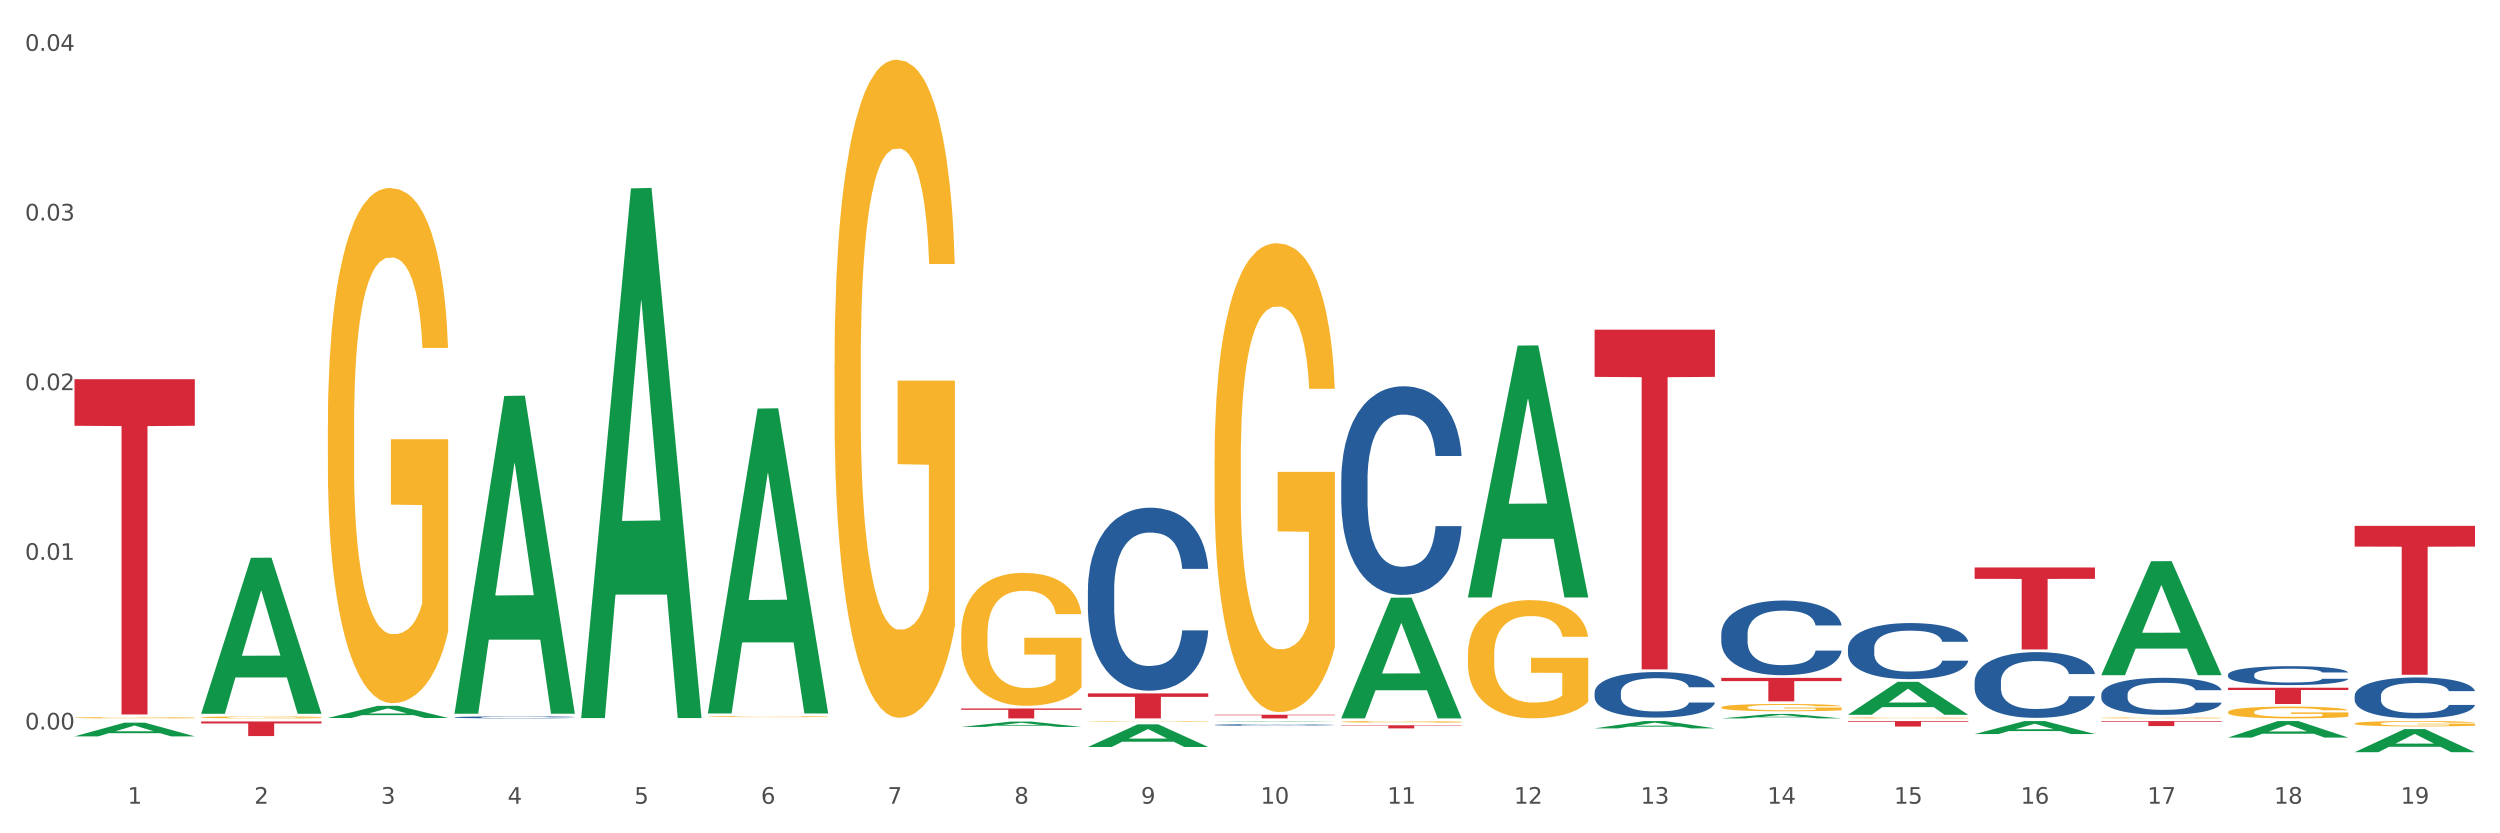 <?xml version="1.0" encoding="utf-8" standalone="no"?>
<!DOCTYPE svg PUBLIC "-//W3C//DTD SVG 1.1//EN"
  "http://www.w3.org/Graphics/SVG/1.1/DTD/svg11.dtd">
<svg xmlns:xlink="http://www.w3.org/1999/xlink" width="1080pt" height="360pt" viewBox="0 0 1080 360" xmlns="http://www.w3.org/2000/svg" version="1.1">
 <rect x="0" y="0" width="1080" height="360" fill="#333333" stroke="none"/>
 <defs>
  <style type="text/css">*{stroke-linejoin: round; stroke-linecap: butt}</style>
 </defs>
 <g id="figure_1">
  <g id="patch_1">
   <path d="M 0 360 
L 1080 360 
L 1080 0 
L 0 0 
z
" style="fill: #ffffff; stroke: #ffffff; stroke-linejoin: miter"/>
  </g>
  <g id="axes_1">
   <g id="matplotlib.axis_1">
    <g id="xtick_1">
     <g id="text_1">
      <!-- 1 -->
      <g style="fill: #4d4d4d" transform="translate(55.115 347.204) scale(0.096 -0.096)">
       <defs>
        <path id="DejaVuSans-31" d="M 794 531 
L 1825 531 
L 1825 4091 
L 703 3866 
L 703 4441 
L 1819 4666 
L 2450 4666 
L 2450 531 
L 3481 531 
L 3481 0 
L 794 0 
L 794 531 
z
" transform="scale(0.016)"/>
       </defs>
       <use xlink:href="#DejaVuSans-31"/>
      </g>
     </g>
    </g>
    <g id="xtick_2">
     <g id="text_2">
      <!-- 2 -->
      <g style="fill: #4d4d4d" transform="translate(109.839 347.204) scale(0.096 -0.096)">
       <defs>
        <path id="DejaVuSans-32" d="M 1228 531 
L 3431 531 
L 3431 0 
L 469 0 
L 469 531 
Q 828 903 1448 1529 
Q 2069 2156 2228 2338 
Q 2531 2678 2651 2914 
Q 2772 3150 2772 3378 
Q 2772 3750 2511 3984 
Q 2250 4219 1831 4219 
Q 1534 4219 1204 4116 
Q 875 4013 500 3803 
L 500 4441 
Q 881 4594 1212 4672 
Q 1544 4750 1819 4750 
Q 2544 4750 2975 4387 
Q 3406 4025 3406 3419 
Q 3406 3131 3298 2873 
Q 3191 2616 2906 2266 
Q 2828 2175 2409 1742 
Q 1991 1309 1228 531 
z
" transform="scale(0.016)"/>
       </defs>
       <use xlink:href="#DejaVuSans-32"/>
      </g>
     </g>
    </g>
    <g id="xtick_3">
     <g id="text_3">
      <!-- 3 -->
      <g style="fill: #4d4d4d" transform="translate(164.564 347.204) scale(0.096 -0.096)">
       <defs>
        <path id="DejaVuSans-33" d="M 2597 2516 
Q 3050 2419 3304 2112 
Q 3559 1806 3559 1356 
Q 3559 666 3084 287 
Q 2609 -91 1734 -91 
Q 1441 -91 1130 -33 
Q 819 25 488 141 
L 488 750 
Q 750 597 1062 519 
Q 1375 441 1716 441 
Q 2309 441 2620 675 
Q 2931 909 2931 1356 
Q 2931 1769 2642 2001 
Q 2353 2234 1838 2234 
L 1294 2234 
L 1294 2753 
L 1863 2753 
Q 2328 2753 2575 2939 
Q 2822 3125 2822 3475 
Q 2822 3834 2567 4026 
Q 2313 4219 1838 4219 
Q 1578 4219 1281 4162 
Q 984 4106 628 3988 
L 628 4550 
Q 988 4650 1302 4700 
Q 1616 4750 1894 4750 
Q 2613 4750 3031 4423 
Q 3450 4097 3450 3541 
Q 3450 3153 3228 2886 
Q 3006 2619 2597 2516 
z
" transform="scale(0.016)"/>
       </defs>
       <use xlink:href="#DejaVuSans-33"/>
      </g>
     </g>
    </g>
    <g id="xtick_4">
     <g id="text_4">
      <!-- 4 -->
      <g style="fill: #4d4d4d" transform="translate(219.288 347.204) scale(0.096 -0.096)">
       <defs>
        <path id="DejaVuSans-34" d="M 2419 4116 
L 825 1625 
L 2419 1625 
L 2419 4116 
z
M 2253 4666 
L 3047 4666 
L 3047 1625 
L 3713 1625 
L 3713 1100 
L 3047 1100 
L 3047 0 
L 2419 0 
L 2419 1100 
L 313 1100 
L 313 1709 
L 2253 4666 
z
" transform="scale(0.016)"/>
       </defs>
       <use xlink:href="#DejaVuSans-34"/>
      </g>
     </g>
    </g>
    <g id="xtick_5">
     <g id="text_5">
      <!-- 5 -->
      <g style="fill: #4d4d4d" transform="translate(274.012 347.204) scale(0.096 -0.096)">
       <defs>
        <path id="DejaVuSans-35" d="M 691 4666 
L 3169 4666 
L 3169 4134 
L 1269 4134 
L 1269 2991 
Q 1406 3038 1543 3061 
Q 1681 3084 1819 3084 
Q 2600 3084 3056 2656 
Q 3513 2228 3513 1497 
Q 3513 744 3044 326 
Q 2575 -91 1722 -91 
Q 1428 -91 1123 -41 
Q 819 9 494 109 
L 494 744 
Q 775 591 1075 516 
Q 1375 441 1709 441 
Q 2250 441 2565 725 
Q 2881 1009 2881 1497 
Q 2881 1984 2565 2268 
Q 2250 2553 1709 2553 
Q 1456 2553 1204 2497 
Q 953 2441 691 2322 
L 691 4666 
z
" transform="scale(0.016)"/>
       </defs>
       <use xlink:href="#DejaVuSans-35"/>
      </g>
     </g>
    </g>
    <g id="xtick_6">
     <g id="text_6">
      <!-- 6 -->
      <g style="fill: #4d4d4d" transform="translate(328.736 347.204) scale(0.096 -0.096)">
       <defs>
        <path id="DejaVuSans-36" d="M 2113 2584 
Q 1688 2584 1439 2293 
Q 1191 2003 1191 1497 
Q 1191 994 1439 701 
Q 1688 409 2113 409 
Q 2538 409 2786 701 
Q 3034 994 3034 1497 
Q 3034 2003 2786 2293 
Q 2538 2584 2113 2584 
z
M 3366 4563 
L 3366 3988 
Q 3128 4100 2886 4159 
Q 2644 4219 2406 4219 
Q 1781 4219 1451 3797 
Q 1122 3375 1075 2522 
Q 1259 2794 1537 2939 
Q 1816 3084 2150 3084 
Q 2853 3084 3261 2657 
Q 3669 2231 3669 1497 
Q 3669 778 3244 343 
Q 2819 -91 2113 -91 
Q 1303 -91 875 529 
Q 447 1150 447 2328 
Q 447 3434 972 4092 
Q 1497 4750 2381 4750 
Q 2619 4750 2861 4703 
Q 3103 4656 3366 4563 
z
" transform="scale(0.016)"/>
       </defs>
       <use xlink:href="#DejaVuSans-36"/>
      </g>
     </g>
    </g>
    <g id="xtick_7">
     <g id="text_7">
      <!-- 7 -->
      <g style="fill: #4d4d4d" transform="translate(383.461 347.204) scale(0.096 -0.096)">
       <defs>
        <path id="DejaVuSans-37" d="M 525 4666 
L 3525 4666 
L 3525 4397 
L 1831 0 
L 1172 0 
L 2766 4134 
L 525 4134 
L 525 4666 
z
" transform="scale(0.016)"/>
       </defs>
       <use xlink:href="#DejaVuSans-37"/>
      </g>
     </g>
    </g>
    <g id="xtick_8">
     <g id="text_8">
      <!-- 8 -->
      <g style="fill: #4d4d4d" transform="translate(438.185 347.204) scale(0.096 -0.096)">
       <defs>
        <path id="DejaVuSans-38" d="M 2034 2216 
Q 1584 2216 1326 1975 
Q 1069 1734 1069 1313 
Q 1069 891 1326 650 
Q 1584 409 2034 409 
Q 2484 409 2743 651 
Q 3003 894 3003 1313 
Q 3003 1734 2745 1975 
Q 2488 2216 2034 2216 
z
M 1403 2484 
Q 997 2584 770 2862 
Q 544 3141 544 3541 
Q 544 4100 942 4425 
Q 1341 4750 2034 4750 
Q 2731 4750 3128 4425 
Q 3525 4100 3525 3541 
Q 3525 3141 3298 2862 
Q 3072 2584 2669 2484 
Q 3125 2378 3379 2068 
Q 3634 1759 3634 1313 
Q 3634 634 3220 271 
Q 2806 -91 2034 -91 
Q 1263 -91 848 271 
Q 434 634 434 1313 
Q 434 1759 690 2068 
Q 947 2378 1403 2484 
z
M 1172 3481 
Q 1172 3119 1398 2916 
Q 1625 2713 2034 2713 
Q 2441 2713 2670 2916 
Q 2900 3119 2900 3481 
Q 2900 3844 2670 4047 
Q 2441 4250 2034 4250 
Q 1625 4250 1398 4047 
Q 1172 3844 1172 3481 
z
" transform="scale(0.016)"/>
       </defs>
       <use xlink:href="#DejaVuSans-38"/>
      </g>
     </g>
    </g>
    <g id="xtick_9">
     <g id="text_9">
      <!-- 9 -->
      <g style="fill: #4d4d4d" transform="translate(492.909 347.204) scale(0.096 -0.096)">
       <defs>
        <path id="DejaVuSans-39" d="M 703 97 
L 703 672 
Q 941 559 1184 500 
Q 1428 441 1663 441 
Q 2288 441 2617 861 
Q 2947 1281 2994 2138 
Q 2813 1869 2534 1725 
Q 2256 1581 1919 1581 
Q 1219 1581 811 2004 
Q 403 2428 403 3163 
Q 403 3881 828 4315 
Q 1253 4750 1959 4750 
Q 2769 4750 3195 4129 
Q 3622 3509 3622 2328 
Q 3622 1225 3098 567 
Q 2575 -91 1691 -91 
Q 1453 -91 1209 -44 
Q 966 3 703 97 
z
M 1959 2075 
Q 2384 2075 2632 2365 
Q 2881 2656 2881 3163 
Q 2881 3666 2632 3958 
Q 2384 4250 1959 4250 
Q 1534 4250 1286 3958 
Q 1038 3666 1038 3163 
Q 1038 2656 1286 2365 
Q 1534 2075 1959 2075 
z
" transform="scale(0.016)"/>
       </defs>
       <use xlink:href="#DejaVuSans-39"/>
      </g>
     </g>
    </g>
    <g id="xtick_10">
     <g id="text_10">
      <!-- 10 -->
      <g style="fill: #4d4d4d" transform="translate(544.58 347.204) scale(0.096 -0.096)">
       <defs>
        <path id="DejaVuSans-30" d="M 2034 4250 
Q 1547 4250 1301 3770 
Q 1056 3291 1056 2328 
Q 1056 1369 1301 889 
Q 1547 409 2034 409 
Q 2525 409 2770 889 
Q 3016 1369 3016 2328 
Q 3016 3291 2770 3770 
Q 2525 4250 2034 4250 
z
M 2034 4750 
Q 2819 4750 3233 4129 
Q 3647 3509 3647 2328 
Q 3647 1150 3233 529 
Q 2819 -91 2034 -91 
Q 1250 -91 836 529 
Q 422 1150 422 2328 
Q 422 3509 836 4129 
Q 1250 4750 2034 4750 
z
" transform="scale(0.016)"/>
       </defs>
       <use xlink:href="#DejaVuSans-31"/>
       <use xlink:href="#DejaVuSans-30" transform="translate(63.623 0)"/>
      </g>
     </g>
    </g>
    <g id="xtick_11">
     <g id="text_11">
      <!-- 11 -->
      <g style="fill: #4d4d4d" transform="translate(599.304 347.204) scale(0.096 -0.096)">
       <use xlink:href="#DejaVuSans-31"/>
       <use xlink:href="#DejaVuSans-31" transform="translate(63.623 0)"/>
      </g>
     </g>
    </g>
    <g id="xtick_12">
     <g id="text_12">
      <!-- 12 -->
      <g style="fill: #4d4d4d" transform="translate(654.028 347.204) scale(0.096 -0.096)">
       <use xlink:href="#DejaVuSans-31"/>
       <use xlink:href="#DejaVuSans-32" transform="translate(63.623 0)"/>
      </g>
     </g>
    </g>
    <g id="xtick_13">
     <g id="text_13">
      <!-- 13 -->
      <g style="fill: #4d4d4d" transform="translate(708.752 347.204) scale(0.096 -0.096)">
       <use xlink:href="#DejaVuSans-31"/>
       <use xlink:href="#DejaVuSans-33" transform="translate(63.623 0)"/>
      </g>
     </g>
    </g>
    <g id="xtick_14">
     <g id="text_14">
      <!-- 14 -->
      <g style="fill: #4d4d4d" transform="translate(763.477 347.204) scale(0.096 -0.096)">
       <use xlink:href="#DejaVuSans-31"/>
       <use xlink:href="#DejaVuSans-34" transform="translate(63.623 0)"/>
      </g>
     </g>
    </g>
    <g id="xtick_15">
     <g id="text_15">
      <!-- 15 -->
      <g style="fill: #4d4d4d" transform="translate(818.201 347.204) scale(0.096 -0.096)">
       <use xlink:href="#DejaVuSans-31"/>
       <use xlink:href="#DejaVuSans-35" transform="translate(63.623 0)"/>
      </g>
     </g>
    </g>
    <g id="xtick_16">
     <g id="text_16">
      <!-- 16 -->
      <g style="fill: #4d4d4d" transform="translate(872.925 347.204) scale(0.096 -0.096)">
       <use xlink:href="#DejaVuSans-31"/>
       <use xlink:href="#DejaVuSans-36" transform="translate(63.623 0)"/>
      </g>
     </g>
    </g>
    <g id="xtick_17">
     <g id="text_17">
      <!-- 17 -->
      <g style="fill: #4d4d4d" transform="translate(927.649 347.204) scale(0.096 -0.096)">
       <use xlink:href="#DejaVuSans-31"/>
       <use xlink:href="#DejaVuSans-37" transform="translate(63.623 0)"/>
      </g>
     </g>
    </g>
    <g id="xtick_18">
     <g id="text_18">
      <!-- 18 -->
      <g style="fill: #4d4d4d" transform="translate(982.374 347.204) scale(0.096 -0.096)">
       <use xlink:href="#DejaVuSans-31"/>
       <use xlink:href="#DejaVuSans-38" transform="translate(63.623 0)"/>
      </g>
     </g>
    </g>
    <g id="xtick_19">
     <g id="text_19">
      <!-- 19 -->
      <g style="fill: #4d4d4d" transform="translate(1037.098 347.204) scale(0.096 -0.096)">
       <use xlink:href="#DejaVuSans-31"/>
       <use xlink:href="#DejaVuSans-39" transform="translate(63.623 0)"/>
      </g>
     </g>
    </g>
    <g id="xtick_20"/>
    <g id="xtick_21"/>
    <g id="xtick_22"/>
    <g id="xtick_23"/>
    <g id="xtick_24"/>
    <g id="xtick_25"/>
    <g id="xtick_26"/>
    <g id="xtick_27"/>
    <g id="xtick_28"/>
    <g id="xtick_29"/>
    <g id="xtick_30"/>
    <g id="xtick_31"/>
    <g id="xtick_32"/>
    <g id="xtick_33"/>
    <g id="xtick_34"/>
    <g id="xtick_35"/>
    <g id="xtick_36"/>
    <g id="xtick_37"/>
   </g>
   <g id="matplotlib.axis_2">
    <g id="ytick_1">
     <g id="text_20">
      <!-- 0.00 -->
      <g style="fill: #4d4d4d" transform="translate(10.8 315.139) scale(0.096 -0.096)">
       <defs>
        <path id="DejaVuSans-2e" d="M 684 794 
L 1344 794 
L 1344 0 
L 684 0 
L 684 794 
z
" transform="scale(0.016)"/>
       </defs>
       <use xlink:href="#DejaVuSans-30"/>
       <use xlink:href="#DejaVuSans-2e" transform="translate(63.623 0)"/>
       <use xlink:href="#DejaVuSans-30" transform="translate(95.41 0)"/>
       <use xlink:href="#DejaVuSans-30" transform="translate(159.033 0)"/>
      </g>
     </g>
    </g>
    <g id="ytick_2">
     <g id="text_21">
      <!-- 0.01 -->
      <g style="fill: #4d4d4d" transform="translate(10.8 241.844) scale(0.096 -0.096)">
       <use xlink:href="#DejaVuSans-30"/>
       <use xlink:href="#DejaVuSans-2e" transform="translate(63.623 0)"/>
       <use xlink:href="#DejaVuSans-30" transform="translate(95.41 0)"/>
       <use xlink:href="#DejaVuSans-31" transform="translate(159.033 0)"/>
      </g>
     </g>
    </g>
    <g id="ytick_3">
     <g id="text_22">
      <!-- 0.02 -->
      <g style="fill: #4d4d4d" transform="translate(10.8 168.549) scale(0.096 -0.096)">
       <use xlink:href="#DejaVuSans-30"/>
       <use xlink:href="#DejaVuSans-2e" transform="translate(63.623 0)"/>
       <use xlink:href="#DejaVuSans-30" transform="translate(95.41 0)"/>
       <use xlink:href="#DejaVuSans-32" transform="translate(159.033 0)"/>
      </g>
     </g>
    </g>
    <g id="ytick_4">
     <g id="text_23">
      <!-- 0.03 -->
      <g style="fill: #4d4d4d" transform="translate(10.8 95.254) scale(0.096 -0.096)">
       <use xlink:href="#DejaVuSans-30"/>
       <use xlink:href="#DejaVuSans-2e" transform="translate(63.623 0)"/>
       <use xlink:href="#DejaVuSans-30" transform="translate(95.41 0)"/>
       <use xlink:href="#DejaVuSans-33" transform="translate(159.033 0)"/>
      </g>
     </g>
    </g>
    <g id="ytick_5">
     <g id="text_24">
      <!-- 0.04 -->
      <g style="fill: #4d4d4d" transform="translate(10.8 21.959) scale(0.096 -0.096)">
       <use xlink:href="#DejaVuSans-30"/>
       <use xlink:href="#DejaVuSans-2e" transform="translate(63.623 0)"/>
       <use xlink:href="#DejaVuSans-30" transform="translate(95.41 0)"/>
       <use xlink:href="#DejaVuSans-34" transform="translate(159.033 0)"/>
      </g>
     </g>
    </g>
    <g id="ytick_6"/>
    <g id="ytick_7"/>
    <g id="ytick_8"/>
    <g id="ytick_9"/>
   </g>
   <g id="PolyCollection_1">
    <path d="M 32.175 318.106 
L 32.229 318.1 
L 53.667 312.196 
L 62.564 312.191 
L 84.163 318.117 
L 73.873 318.117 
L 69.21 316.737 
L 47.075 316.737 
L 46.914 316.759 
L 42.412 318.117 
L 32.175 318.117 
L 32.175 318.106 
L 49.862 315.913 
L 66.423 315.908 
L 58.223 313.454 
L 58.115 313.443 
L 58.008 313.459 
L 49.808 315.908 
L 49.862 315.913 
L 32.175 318.106 
z
" clip-path="url(#p9bb4a53d44)" style="fill: #109648"/>
    <path d="M 634.142 282.853 
L 634.203 282.807 
L 634.203 281.128 
L 634.326 279.682 
L 634.94 276.185 
L 635.861 273.294 
L 636.536 271.755 
L 637.211 270.496 
L 638.009 269.237 
L 638.991 267.931 
L 640.771 266.019 
L 641.876 265.04 
L 643.226 264.014 
L 645.681 262.522 
L 647.461 261.682 
L 649.303 260.983 
L 652.31 260.144 
L 654.274 259.771 
L 656.361 259.491 
L 658.878 259.304 
L 660.781 259.258 
L 664.954 259.398 
L 668.514 259.817 
L 670.233 260.144 
L 672.443 260.703 
L 673.609 261.076 
L 675.512 261.822 
L 677.476 262.802 
L 678.826 263.641 
L 680.851 265.227 
L 682.386 266.812 
L 683.798 268.771 
L 684.534 270.123 
L 685.087 271.382 
L 685.578 272.828 
L 686.069 275.112 
L 675.02 275.112 
L 674.591 273.48 
L 673.916 271.942 
L 672.934 270.449 
L 672.074 269.517 
L 670.601 268.351 
L 669.251 267.605 
L 667.839 267.045 
L 666.121 266.579 
L 664.77 266.346 
L 662.867 266.159 
L 659.123 266.206 
L 656.607 266.579 
L 654.888 267.045 
L 653.783 267.465 
L 652.801 267.931 
L 651.696 268.584 
L 650.407 269.563 
L 649.487 270.449 
L 648.566 271.568 
L 647.83 272.688 
L 647.154 273.993 
L 646.602 275.392 
L 646.172 276.838 
L 645.804 278.61 
L 645.497 281.548 
L 645.497 287.936 
L 645.62 289.382 
L 645.927 291.294 
L 646.295 292.739 
L 646.909 294.465 
L 647.461 295.631 
L 648.505 297.309 
L 649.671 298.708 
L 650.592 299.594 
L 651.512 300.34 
L 653.108 301.366 
L 654.888 302.206 
L 656.423 302.719 
L 658.51 303.185 
L 659.921 303.371 
L 661.149 303.465 
L 664.156 303.465 
L 666.305 303.325 
L 668.698 302.998 
L 670.54 302.579 
L 672.074 302.066 
L 673.793 301.226 
L 674.898 300.434 
L 674.898 290.688 
L 661.394 290.641 
L 661.394 284.159 
L 686.13 284.159 
L 686.13 303.185 
L 685.087 304.164 
L 683.92 305.05 
L 682.693 305.843 
L 680.851 306.822 
L 678.642 307.755 
L 676.678 308.408 
L 674.591 308.967 
L 672.136 309.48 
L 668.944 309.947 
L 666.98 310.133 
L 664.525 310.273 
L 661.64 310.32 
L 659.123 310.226 
L 656.668 309.993 
L 654.09 309.573 
L 651.574 308.967 
L 649.671 308.361 
L 647.768 307.615 
L 645.743 306.636 
L 644.147 305.703 
L 642.919 304.864 
L 641.569 303.791 
L 640.096 302.392 
L 638.991 301.133 
L 638.009 299.827 
L 636.965 298.149 
L 636.229 296.703 
L 635.492 294.884 
L 635.063 293.532 
L 634.572 291.434 
L 634.203 288.496 
L 634.142 282.853 
z
" clip-path="url(#p9bb4a53d44)" style="fill: #f7b32b"/>
    <path d="M 743.591 305.575 
L 743.652 305.572 
L 743.652 305.468 
L 743.775 305.379 
L 744.388 305.162 
L 745.309 304.983 
L 745.984 304.888 
L 746.66 304.81 
L 747.457 304.732 
L 748.44 304.651 
L 750.22 304.532 
L 751.324 304.472 
L 752.675 304.408 
L 755.13 304.316 
L 756.91 304.264 
L 758.751 304.22 
L 761.759 304.168 
L 763.723 304.145 
L 765.81 304.128 
L 768.326 304.116 
L 770.229 304.114 
L 774.403 304.122 
L 777.963 304.148 
L 779.681 304.168 
L 781.891 304.203 
L 783.057 304.226 
L 784.96 304.272 
L 786.924 304.333 
L 788.275 304.385 
L 790.3 304.483 
L 791.835 304.582 
L 793.246 304.703 
L 793.983 304.787 
L 794.535 304.865 
L 795.026 304.954 
L 795.517 305.096 
L 784.469 305.096 
L 784.039 304.995 
L 783.364 304.899 
L 782.382 304.807 
L 781.523 304.749 
L 780.05 304.677 
L 778.699 304.631 
L 777.288 304.596 
L 775.569 304.567 
L 774.219 304.553 
L 772.316 304.541 
L 768.572 304.544 
L 766.055 304.567 
L 764.337 304.596 
L 763.232 304.622 
L 762.25 304.651 
L 761.145 304.691 
L 759.856 304.752 
L 758.935 304.807 
L 758.015 304.876 
L 757.278 304.946 
L 756.603 305.026 
L 756.051 305.113 
L 755.621 305.203 
L 755.253 305.312 
L 754.946 305.494 
L 754.946 305.89 
L 755.068 305.98 
L 755.375 306.098 
L 755.744 306.188 
L 756.357 306.295 
L 756.91 306.367 
L 757.953 306.471 
L 759.119 306.558 
L 760.04 306.613 
L 760.961 306.659 
L 762.557 306.722 
L 764.337 306.774 
L 765.871 306.806 
L 767.958 306.835 
L 769.37 306.847 
L 770.597 306.852 
L 773.605 306.852 
L 775.753 306.844 
L 778.147 306.823 
L 779.988 306.797 
L 781.523 306.766 
L 783.241 306.714 
L 784.346 306.665 
L 784.346 306.061 
L 770.843 306.058 
L 770.843 305.656 
L 795.579 305.656 
L 795.579 306.835 
L 794.535 306.896 
L 793.369 306.951 
L 792.141 307 
L 790.3 307.06 
L 788.09 307.118 
L 786.126 307.159 
L 784.039 307.193 
L 781.584 307.225 
L 778.392 307.254 
L 776.428 307.265 
L 773.973 307.274 
L 771.088 307.277 
L 768.572 307.271 
L 766.117 307.257 
L 763.539 307.231 
L 761.022 307.193 
L 759.119 307.156 
L 757.217 307.109 
L 755.191 307.049 
L 753.595 306.991 
L 752.368 306.939 
L 751.017 306.873 
L 749.544 306.786 
L 748.44 306.708 
L 747.457 306.627 
L 746.414 306.523 
L 745.677 306.433 
L 744.941 306.321 
L 744.511 306.237 
L 744.02 306.107 
L 743.652 305.925 
L 743.591 305.575 
z
" clip-path="url(#p9bb4a53d44)" style="fill: #f7b32b"/>
    <path d="M 798.315 310.128 
L 798.376 310.127 
L 798.376 310.114 
L 798.499 310.102 
L 799.113 310.074 
L 800.033 310.051 
L 800.709 310.038 
L 801.384 310.028 
L 802.182 310.018 
L 803.164 310.008 
L 804.944 309.992 
L 806.049 309.984 
L 807.399 309.976 
L 809.854 309.964 
L 811.634 309.957 
L 813.475 309.952 
L 816.483 309.945 
L 818.447 309.942 
L 820.534 309.94 
L 823.051 309.938 
L 824.953 309.938 
L 829.127 309.939 
L 832.687 309.942 
L 834.406 309.945 
L 836.615 309.949 
L 837.782 309.952 
L 839.684 309.958 
L 841.648 309.966 
L 842.999 309.973 
L 845.024 309.986 
L 846.559 309.999 
L 847.97 310.014 
L 848.707 310.025 
L 849.259 310.035 
L 849.75 310.047 
L 850.242 310.065 
L 839.193 310.065 
L 838.764 310.052 
L 838.088 310.04 
L 837.106 310.028 
L 836.247 310.02 
L 834.774 310.011 
L 833.424 310.005 
L 832.012 310 
L 830.293 309.997 
L 828.943 309.995 
L 827.04 309.993 
L 823.296 309.994 
L 820.78 309.997 
L 819.061 310 
L 817.956 310.004 
L 816.974 310.008 
L 815.869 310.013 
L 814.58 310.021 
L 813.66 310.028 
L 812.739 310.037 
L 812.002 310.046 
L 811.327 310.056 
L 810.775 310.068 
L 810.345 310.079 
L 809.977 310.094 
L 809.67 310.117 
L 809.67 310.169 
L 809.793 310.18 
L 810.1 310.196 
L 810.468 310.207 
L 811.082 310.221 
L 811.634 310.231 
L 812.678 310.244 
L 813.844 310.255 
L 814.764 310.263 
L 815.685 310.269 
L 817.281 310.277 
L 819.061 310.284 
L 820.595 310.288 
L 822.682 310.292 
L 824.094 310.293 
L 825.322 310.294 
L 828.329 310.294 
L 830.477 310.293 
L 832.871 310.29 
L 834.713 310.287 
L 836.247 310.283 
L 837.966 310.276 
L 839.071 310.269 
L 839.071 310.191 
L 825.567 310.191 
L 825.567 310.138 
L 850.303 310.138 
L 850.303 310.292 
L 849.259 310.299 
L 848.093 310.307 
L 846.866 310.313 
L 845.024 310.321 
L 842.815 310.328 
L 840.851 310.334 
L 838.764 310.338 
L 836.308 310.342 
L 833.117 310.346 
L 831.153 310.348 
L 828.697 310.349 
L 825.813 310.349 
L 823.296 310.348 
L 820.841 310.346 
L 818.263 310.343 
L 815.746 310.338 
L 813.844 310.333 
L 811.941 310.327 
L 809.915 310.319 
L 808.32 310.312 
L 807.092 310.305 
L 805.742 310.296 
L 804.269 310.285 
L 803.164 310.275 
L 802.182 310.265 
L 801.138 310.251 
L 800.402 310.239 
L 799.665 310.225 
L 799.236 310.214 
L 798.744 310.197 
L 798.376 310.173 
L 798.315 310.128 
z
" clip-path="url(#p9bb4a53d44)" style="fill: #f7b32b"/>
    <path d="M 907.763 310.138 
L 907.825 310.138 
L 907.825 310.125 
L 907.948 310.114 
L 908.561 310.087 
L 909.482 310.065 
L 910.157 310.053 
L 910.832 310.044 
L 911.63 310.034 
L 912.612 310.024 
L 914.392 310.009 
L 915.497 310.002 
L 916.847 309.994 
L 919.303 309.982 
L 921.083 309.976 
L 922.924 309.971 
L 925.932 309.964 
L 927.896 309.961 
L 929.983 309.959 
L 932.499 309.958 
L 934.402 309.957 
L 938.576 309.958 
L 942.136 309.962 
L 943.854 309.964 
L 946.064 309.968 
L 947.23 309.971 
L 949.133 309.977 
L 951.097 309.985 
L 952.447 309.991 
L 954.473 310.003 
L 956.007 310.015 
L 957.419 310.03 
L 958.156 310.041 
L 958.708 310.05 
L 959.199 310.061 
L 959.69 310.079 
L 948.642 310.079 
L 948.212 310.066 
L 947.537 310.055 
L 946.555 310.043 
L 945.696 310.036 
L 944.223 310.027 
L 942.872 310.021 
L 941.46 310.017 
L 939.742 310.014 
L 938.392 310.012 
L 936.489 310.01 
L 932.745 310.011 
L 930.228 310.014 
L 928.51 310.017 
L 927.405 310.02 
L 926.423 310.024 
L 925.318 310.029 
L 924.029 310.036 
L 923.108 310.043 
L 922.187 310.052 
L 921.451 310.06 
L 920.776 310.07 
L 920.223 310.081 
L 919.794 310.092 
L 919.425 310.106 
L 919.119 310.128 
L 919.119 310.177 
L 919.241 310.188 
L 919.548 310.203 
L 919.916 310.214 
L 920.53 310.227 
L 921.083 310.236 
L 922.126 310.249 
L 923.292 310.26 
L 924.213 310.267 
L 925.134 310.272 
L 926.73 310.28 
L 928.51 310.287 
L 930.044 310.291 
L 932.131 310.294 
L 933.543 310.296 
L 934.77 310.296 
L 937.778 310.296 
L 939.926 310.295 
L 942.32 310.293 
L 944.161 310.29 
L 945.696 310.286 
L 947.414 310.279 
L 948.519 310.273 
L 948.519 310.198 
L 935.016 310.198 
L 935.016 310.148 
L 959.751 310.148 
L 959.751 310.294 
L 958.708 310.302 
L 957.542 310.309 
L 956.314 310.315 
L 954.473 310.322 
L 952.263 310.329 
L 950.299 310.334 
L 948.212 310.339 
L 945.757 310.343 
L 942.565 310.346 
L 940.601 310.348 
L 938.146 310.349 
L 935.261 310.349 
L 932.745 310.348 
L 930.29 310.347 
L 927.712 310.343 
L 925.195 310.339 
L 923.292 310.334 
L 921.39 310.328 
L 919.364 310.321 
L 917.768 310.314 
L 916.541 310.307 
L 915.19 310.299 
L 913.717 310.288 
L 912.612 310.279 
L 911.63 310.269 
L 910.587 310.256 
L 909.85 310.245 
L 909.114 310.231 
L 908.684 310.22 
L 908.193 310.204 
L 907.825 310.182 
L 907.763 310.138 
z
" clip-path="url(#p9bb4a53d44)" style="fill: #f7b32b"/>
    <path d="M 962.488 307.612 
L 962.549 307.607 
L 962.549 307.44 
L 962.672 307.296 
L 963.286 306.948 
L 964.206 306.659 
L 964.881 306.506 
L 965.557 306.381 
L 966.355 306.255 
L 967.337 306.125 
L 969.117 305.935 
L 970.221 305.837 
L 971.572 305.735 
L 974.027 305.586 
L 975.807 305.502 
L 977.648 305.433 
L 980.656 305.349 
L 982.62 305.312 
L 984.707 305.284 
L 987.223 305.265 
L 989.126 305.261 
L 993.3 305.275 
L 996.86 305.317 
L 998.579 305.349 
L 1000.788 305.405 
L 1001.954 305.442 
L 1003.857 305.516 
L 1005.821 305.614 
L 1007.172 305.698 
L 1009.197 305.856 
L 1010.732 306.014 
L 1012.143 306.209 
L 1012.88 306.343 
L 1013.432 306.469 
L 1013.923 306.613 
L 1014.414 306.841 
L 1003.366 306.841 
L 1002.936 306.678 
L 1002.261 306.525 
L 1001.279 306.376 
L 1000.42 306.283 
L 998.947 306.167 
L 997.596 306.093 
L 996.185 306.037 
L 994.466 305.99 
L 993.116 305.967 
L 991.213 305.948 
L 987.469 305.953 
L 984.952 305.99 
L 983.234 306.037 
L 982.129 306.079 
L 981.147 306.125 
L 980.042 306.19 
L 978.753 306.288 
L 977.832 306.376 
L 976.912 306.488 
L 976.175 306.599 
L 975.5 306.729 
L 974.948 306.869 
L 974.518 307.013 
L 974.15 307.189 
L 973.843 307.482 
L 973.843 308.119 
L 973.966 308.263 
L 974.272 308.453 
L 974.641 308.597 
L 975.255 308.769 
L 975.807 308.885 
L 976.85 309.053 
L 978.017 309.192 
L 978.937 309.28 
L 979.858 309.355 
L 981.454 309.457 
L 983.234 309.54 
L 984.768 309.592 
L 986.855 309.638 
L 988.267 309.657 
L 989.494 309.666 
L 992.502 309.666 
L 994.65 309.652 
L 997.044 309.619 
L 998.885 309.578 
L 1000.42 309.527 
L 1002.139 309.443 
L 1003.243 309.364 
L 1003.243 308.393 
L 989.74 308.388 
L 989.74 307.742 
L 1014.476 307.742 
L 1014.476 309.638 
L 1013.432 309.736 
L 1012.266 309.824 
L 1011.038 309.903 
L 1009.197 310.001 
L 1006.987 310.093 
L 1005.023 310.159 
L 1002.936 310.214 
L 1000.481 310.265 
L 997.29 310.312 
L 995.325 310.33 
L 992.87 310.344 
L 989.985 310.349 
L 987.469 310.34 
L 985.014 310.316 
L 982.436 310.275 
L 979.919 310.214 
L 978.017 310.154 
L 976.114 310.08 
L 974.088 309.982 
L 972.492 309.889 
L 971.265 309.805 
L 969.915 309.698 
L 968.441 309.559 
L 967.337 309.434 
L 966.355 309.303 
L 965.311 309.136 
L 964.575 308.992 
L 963.838 308.811 
L 963.408 308.676 
L 962.917 308.467 
L 962.549 308.174 
L 962.488 307.612 
z
" clip-path="url(#p9bb4a53d44)" style="fill: #f7b32b"/>
    <path d="M 1017.212 312.564 
L 1017.273 312.562 
L 1017.273 312.486 
L 1017.396 312.42 
L 1018.01 312.261 
L 1018.931 312.13 
L 1019.606 312.06 
L 1020.281 312.003 
L 1021.079 311.945 
L 1022.061 311.886 
L 1023.841 311.799 
L 1024.946 311.755 
L 1026.296 311.708 
L 1028.751 311.64 
L 1030.531 311.602 
L 1032.373 311.57 
L 1035.38 311.532 
L 1037.344 311.515 
L 1039.431 311.503 
L 1041.948 311.494 
L 1043.85 311.492 
L 1048.024 311.498 
L 1051.584 311.517 
L 1053.303 311.532 
L 1055.512 311.558 
L 1056.679 311.575 
L 1058.581 311.609 
L 1060.546 311.653 
L 1061.896 311.691 
L 1063.921 311.763 
L 1065.456 311.835 
L 1066.868 311.924 
L 1067.604 311.986 
L 1068.157 312.043 
L 1068.648 312.109 
L 1069.139 312.213 
L 1058.09 312.213 
L 1057.661 312.138 
L 1056.986 312.068 
L 1056.004 312.001 
L 1055.144 311.958 
L 1053.671 311.905 
L 1052.321 311.871 
L 1050.909 311.846 
L 1049.19 311.825 
L 1047.84 311.814 
L 1045.937 311.806 
L 1042.193 311.808 
L 1039.677 311.825 
L 1037.958 311.846 
L 1036.853 311.865 
L 1035.871 311.886 
L 1034.766 311.916 
L 1033.477 311.96 
L 1032.557 312.001 
L 1031.636 312.051 
L 1030.899 312.102 
L 1030.224 312.162 
L 1029.672 312.225 
L 1029.242 312.291 
L 1028.874 312.371 
L 1028.567 312.505 
L 1028.567 312.795 
L 1028.69 312.861 
L 1028.997 312.948 
L 1029.365 313.014 
L 1029.979 313.092 
L 1030.531 313.145 
L 1031.575 313.221 
L 1032.741 313.285 
L 1033.662 313.325 
L 1034.582 313.359 
L 1036.178 313.406 
L 1037.958 313.444 
L 1039.493 313.467 
L 1041.579 313.488 
L 1042.991 313.497 
L 1044.219 313.501 
L 1047.226 313.501 
L 1049.375 313.495 
L 1051.768 313.48 
L 1053.61 313.461 
L 1055.144 313.438 
L 1056.863 313.399 
L 1057.968 313.363 
L 1057.968 312.92 
L 1044.464 312.918 
L 1044.464 312.624 
L 1069.2 312.624 
L 1069.2 313.488 
L 1068.157 313.533 
L 1066.99 313.573 
L 1065.763 313.609 
L 1063.921 313.654 
L 1061.712 313.696 
L 1059.748 313.726 
L 1057.661 313.751 
L 1055.206 313.775 
L 1052.014 313.796 
L 1050.05 313.804 
L 1047.595 313.811 
L 1044.71 313.813 
L 1042.193 313.808 
L 1039.738 313.798 
L 1037.16 313.779 
L 1034.644 313.751 
L 1032.741 313.724 
L 1030.838 313.69 
L 1028.813 313.645 
L 1027.217 313.603 
L 1025.989 313.565 
L 1024.639 313.516 
L 1023.166 313.452 
L 1022.061 313.395 
L 1021.079 313.336 
L 1020.035 313.26 
L 1019.299 313.194 
L 1018.562 313.111 
L 1018.133 313.05 
L 1017.642 312.954 
L 1017.273 312.821 
L 1017.212 312.564 
z
" clip-path="url(#p9bb4a53d44)" style="fill: #f7b32b"/>
    <path d="M 32.175 163.807 
L 84.163 163.807 
L 84.163 183.936 
L 63.713 184.072 
L 63.713 308.659 
L 52.502 308.659 
L 52.502 184.072 
L 32.175 183.936 
L 32.175 163.943 
L 32.175 163.807 
z
" clip-path="url(#p9bb4a53d44)" style="fill: #d62839"/>
    <path d="M 579.418 311.805 
L 579.479 311.805 
L 579.479 311.782 
L 579.602 311.763 
L 580.216 311.717 
L 581.136 311.678 
L 581.812 311.658 
L 582.487 311.641 
L 583.285 311.624 
L 584.267 311.607 
L 586.047 311.582 
L 587.152 311.569 
L 588.502 311.555 
L 590.957 311.535 
L 592.737 311.524 
L 594.578 311.515 
L 597.586 311.504 
L 599.55 311.499 
L 601.637 311.495 
L 604.154 311.493 
L 606.056 311.492 
L 610.23 311.494 
L 613.79 311.499 
L 615.509 311.504 
L 617.718 311.511 
L 618.884 311.516 
L 620.787 311.526 
L 622.751 311.539 
L 624.102 311.55 
L 626.127 311.571 
L 627.662 311.592 
L 629.073 311.618 
L 629.81 311.636 
L 630.362 311.653 
L 630.853 311.672 
L 631.344 311.703 
L 620.296 311.703 
L 619.867 311.681 
L 619.191 311.66 
L 618.209 311.641 
L 617.35 311.628 
L 615.877 311.613 
L 614.527 311.603 
L 613.115 311.595 
L 611.396 311.589 
L 610.046 311.586 
L 608.143 311.584 
L 604.399 311.584 
L 601.882 311.589 
L 600.164 311.595 
L 599.059 311.601 
L 598.077 311.607 
L 596.972 311.616 
L 595.683 311.629 
L 594.763 311.641 
L 593.842 311.655 
L 593.105 311.67 
L 592.43 311.688 
L 591.878 311.706 
L 591.448 311.725 
L 591.08 311.749 
L 590.773 311.788 
L 590.773 311.873 
L 590.896 311.892 
L 591.203 311.917 
L 591.571 311.937 
L 592.185 311.96 
L 592.737 311.975 
L 593.78 311.997 
L 594.947 312.016 
L 595.867 312.028 
L 596.788 312.038 
L 598.384 312.051 
L 600.164 312.062 
L 601.698 312.069 
L 603.785 312.075 
L 605.197 312.078 
L 606.425 312.079 
L 609.432 312.079 
L 611.58 312.077 
L 613.974 312.073 
L 615.816 312.067 
L 617.35 312.06 
L 619.069 312.049 
L 620.173 312.039 
L 620.173 311.909 
L 606.67 311.909 
L 606.67 311.823 
L 631.406 311.823 
L 631.406 312.075 
L 630.362 312.088 
L 629.196 312.1 
L 627.969 312.111 
L 626.127 312.124 
L 623.918 312.136 
L 621.953 312.145 
L 619.867 312.152 
L 617.411 312.159 
L 614.22 312.165 
L 612.256 312.168 
L 609.8 312.169 
L 606.916 312.17 
L 604.399 312.169 
L 601.944 312.166 
L 599.366 312.16 
L 596.849 312.152 
L 594.947 312.144 
L 593.044 312.134 
L 591.018 312.121 
L 589.423 312.109 
L 588.195 312.098 
L 586.845 312.083 
L 585.372 312.065 
L 584.267 312.048 
L 583.285 312.031 
L 582.241 312.008 
L 581.505 311.989 
L 580.768 311.965 
L 580.338 311.947 
L 579.847 311.919 
L 579.479 311.88 
L 579.418 311.805 
z
" clip-path="url(#p9bb4a53d44)" style="fill: #f7b32b"/>
    <path d="M 86.899 311.672 
L 138.887 311.672 
L 138.887 312.547 
L 118.437 312.552 
L 118.437 317.967 
L 107.226 317.967 
L 107.226 312.552 
L 86.899 312.547 
L 86.899 311.678 
L 86.899 311.672 
z
" clip-path="url(#p9bb4a53d44)" style="fill: #d62839"/>
    <path d="M 469.969 299.535 
L 521.957 299.535 
L 521.957 301.038 
L 501.507 301.048 
L 501.507 310.349 
L 490.296 310.349 
L 490.296 301.048 
L 469.969 301.038 
L 469.969 299.545 
L 469.969 299.535 
z
" clip-path="url(#p9bb4a53d44)" style="fill: #d62839"/>
    <path d="M 524.693 308.776 
L 576.682 308.776 
L 576.682 308.995 
L 556.231 308.996 
L 556.231 310.349 
L 545.021 310.349 
L 545.021 308.996 
L 524.693 308.995 
L 524.693 308.778 
L 524.693 308.776 
z
" clip-path="url(#p9bb4a53d44)" style="fill: #d62839"/>
    <path d="M 579.418 313.313 
L 631.406 313.313 
L 631.406 313.499 
L 610.956 313.501 
L 610.956 314.654 
L 599.745 314.654 
L 599.745 313.501 
L 579.418 313.499 
L 579.418 313.314 
L 579.418 313.313 
z
" clip-path="url(#p9bb4a53d44)" style="fill: #d62839"/>
    <path d="M 688.866 142.415 
L 740.854 142.415 
L 740.854 162.81 
L 720.404 162.948 
L 720.404 289.175 
L 709.193 289.175 
L 709.193 162.948 
L 688.866 162.81 
L 688.866 142.553 
L 688.866 142.415 
z
" clip-path="url(#p9bb4a53d44)" style="fill: #d62839"/>
    <path d="M 743.591 292.835 
L 795.579 292.835 
L 795.579 294.244 
L 775.128 294.253 
L 775.128 302.971 
L 763.918 302.971 
L 763.918 294.253 
L 743.591 294.244 
L 743.591 292.845 
L 743.591 292.835 
z
" clip-path="url(#p9bb4a53d44)" style="fill: #d62839"/>
    <path d="M 798.315 311.492 
L 850.303 311.492 
L 850.303 311.82 
L 829.853 311.822 
L 829.853 313.849 
L 818.642 313.849 
L 818.642 311.822 
L 798.315 311.82 
L 798.315 311.494 
L 798.315 311.492 
z
" clip-path="url(#p9bb4a53d44)" style="fill: #d62839"/>
    <path d="M 907.763 311.492 
L 959.751 311.492 
L 959.751 311.792 
L 939.301 311.794 
L 939.301 313.653 
L 928.09 313.653 
L 928.09 311.794 
L 907.763 311.792 
L 907.763 311.494 
L 907.763 311.492 
z
" clip-path="url(#p9bb4a53d44)" style="fill: #d62839"/>
    <path d="M 415.245 306.046 
L 467.233 306.046 
L 467.233 306.644 
L 446.783 306.648 
L 446.783 310.349 
L 435.572 310.349 
L 435.572 306.648 
L 415.245 306.644 
L 415.245 306.05 
L 415.245 306.046 
z
" clip-path="url(#p9bb4a53d44)" style="fill: #d62839"/>
    <path d="M 962.488 297.089 
L 1014.476 297.089 
L 1014.476 298.066 
L 994.025 298.073 
L 994.025 304.118 
L 982.815 304.118 
L 982.815 298.073 
L 962.488 298.066 
L 962.488 297.096 
L 962.488 297.089 
z
" clip-path="url(#p9bb4a53d44)" style="fill: #d62839"/>
    <path d="M 524.693 198.664 
L 524.755 198.479 
L 524.755 191.819 
L 524.878 186.084 
L 525.491 172.208 
L 526.412 160.738 
L 527.087 154.633 
L 527.762 149.637 
L 528.56 144.642 
L 529.542 139.462 
L 531.322 131.877 
L 532.427 127.992 
L 533.778 123.921 
L 536.233 118.001 
L 538.013 114.671 
L 539.854 111.896 
L 542.862 108.566 
L 544.826 107.086 
L 546.913 105.976 
L 549.429 105.236 
L 551.332 105.051 
L 555.506 105.606 
L 559.066 107.271 
L 560.784 108.566 
L 562.994 110.786 
L 564.16 112.266 
L 566.063 115.226 
L 568.027 119.111 
L 569.377 122.441 
L 571.403 128.732 
L 572.937 135.022 
L 574.349 142.792 
L 575.086 148.157 
L 575.638 153.153 
L 576.129 158.888 
L 576.62 167.953 
L 565.572 167.953 
L 565.142 161.478 
L 564.467 155.373 
L 563.485 149.452 
L 562.626 145.752 
L 561.153 141.127 
L 559.802 138.167 
L 558.391 135.947 
L 556.672 134.097 
L 555.322 133.172 
L 553.419 132.432 
L 549.675 132.617 
L 547.158 134.097 
L 545.44 135.947 
L 544.335 137.612 
L 543.353 139.462 
L 542.248 142.052 
L 540.959 145.937 
L 540.038 149.452 
L 539.118 153.893 
L 538.381 158.333 
L 537.706 163.513 
L 537.153 169.063 
L 536.724 174.798 
L 536.355 181.829 
L 536.049 193.484 
L 536.049 218.83 
L 536.171 224.565 
L 536.478 232.151 
L 536.847 237.886 
L 537.46 244.731 
L 538.013 249.356 
L 539.056 256.016 
L 540.222 261.567 
L 541.143 265.082 
L 542.064 268.042 
L 543.66 272.112 
L 545.44 275.442 
L 546.974 277.477 
L 549.061 279.327 
L 550.473 280.067 
L 551.7 280.437 
L 554.708 280.437 
L 556.856 279.882 
L 559.25 278.587 
L 561.091 276.922 
L 562.626 274.887 
L 564.344 271.557 
L 565.449 268.412 
L 565.449 229.745 
L 551.946 229.56 
L 551.946 203.844 
L 576.682 203.844 
L 576.682 279.327 
L 575.638 283.212 
L 574.472 286.728 
L 573.244 289.873 
L 571.403 293.758 
L 569.193 297.458 
L 567.229 300.048 
L 565.142 302.268 
L 562.687 304.303 
L 559.495 306.153 
L 557.531 306.893 
L 555.076 307.448 
L 552.191 307.633 
L 549.675 307.263 
L 547.22 306.338 
L 544.642 304.673 
L 542.125 302.268 
L 540.222 299.863 
L 538.32 296.903 
L 536.294 293.018 
L 534.698 289.318 
L 533.471 285.988 
L 532.12 281.732 
L 530.647 276.182 
L 529.542 271.187 
L 528.56 266.007 
L 527.517 259.347 
L 526.78 253.611 
L 526.044 246.396 
L 525.614 241.031 
L 525.123 232.706 
L 524.755 221.05 
L 524.693 198.664 
z
" clip-path="url(#p9bb4a53d44)" style="fill: #f7b32b"/>
    <path d="M 415.245 274.019 
L 415.306 273.967 
L 415.306 272.079 
L 415.429 270.453 
L 416.043 266.521 
L 416.964 263.27 
L 417.639 261.539 
L 418.314 260.124 
L 419.112 258.708 
L 420.094 257.24 
L 421.874 255.09 
L 422.979 253.989 
L 424.329 252.835 
L 426.784 251.157 
L 428.564 250.213 
L 430.406 249.427 
L 433.413 248.483 
L 435.377 248.064 
L 437.464 247.749 
L 439.981 247.539 
L 441.883 247.487 
L 446.057 247.644 
L 449.617 248.116 
L 451.336 248.483 
L 453.545 249.112 
L 454.712 249.532 
L 456.614 250.371 
L 458.579 251.472 
L 459.929 252.416 
L 461.954 254.198 
L 463.489 255.981 
L 464.901 258.184 
L 465.637 259.704 
L 466.19 261.12 
L 466.681 262.745 
L 467.172 265.315 
L 456.123 265.315 
L 455.694 263.479 
L 455.019 261.749 
L 454.036 260.071 
L 453.177 259.022 
L 451.704 257.712 
L 450.354 256.873 
L 448.942 256.243 
L 447.223 255.719 
L 445.873 255.457 
L 443.97 255.247 
L 440.226 255.3 
L 437.71 255.719 
L 435.991 256.243 
L 434.886 256.715 
L 433.904 257.24 
L 432.799 257.974 
L 431.51 259.075 
L 430.59 260.071 
L 429.669 261.33 
L 428.932 262.588 
L 428.257 264.056 
L 427.705 265.629 
L 427.275 267.255 
L 426.907 269.247 
L 426.6 272.551 
L 426.6 279.734 
L 426.723 281.36 
L 427.03 283.51 
L 427.398 285.135 
L 428.012 287.075 
L 428.564 288.386 
L 429.608 290.274 
L 430.774 291.847 
L 431.695 292.843 
L 432.615 293.682 
L 434.211 294.836 
L 435.991 295.78 
L 437.526 296.356 
L 439.612 296.881 
L 441.024 297.09 
L 442.252 297.195 
L 445.259 297.195 
L 447.408 297.038 
L 449.801 296.671 
L 451.643 296.199 
L 453.177 295.622 
L 454.896 294.678 
L 456.001 293.787 
L 456.001 282.828 
L 442.497 282.776 
L 442.497 275.487 
L 467.233 275.487 
L 467.233 296.881 
L 466.19 297.982 
L 465.023 298.978 
L 463.796 299.869 
L 461.954 300.971 
L 459.745 302.019 
L 457.781 302.753 
L 455.694 303.383 
L 453.239 303.959 
L 450.047 304.484 
L 448.083 304.694 
L 445.628 304.851 
L 442.743 304.903 
L 440.226 304.798 
L 437.771 304.536 
L 435.193 304.064 
L 432.677 303.383 
L 430.774 302.701 
L 428.871 301.862 
L 426.846 300.761 
L 425.25 299.712 
L 424.022 298.768 
L 422.672 297.562 
L 421.199 295.989 
L 420.094 294.574 
L 419.112 293.105 
L 418.068 291.218 
L 417.332 289.592 
L 416.595 287.547 
L 416.166 286.027 
L 415.675 283.667 
L 415.306 280.364 
L 415.245 274.019 
z
" clip-path="url(#p9bb4a53d44)" style="fill: #f7b32b"/>
    <path d="M 1017.212 300.609 
L 1017.273 300.593 
L 1017.273 300.141 
L 1017.458 299.527 
L 1018.134 298.397 
L 1018.994 297.541 
L 1020.469 296.539 
L 1021.268 296.119 
L 1022.312 295.651 
L 1024.463 294.892 
L 1026.921 294.246 
L 1028.642 293.89 
L 1029.932 293.664 
L 1032.821 293.26 
L 1034.48 293.083 
L 1036.2 292.937 
L 1037.675 292.84 
L 1040.133 292.727 
L 1042.1 292.679 
L 1044.374 292.663 
L 1046.279 292.679 
L 1048.798 292.744 
L 1052.485 292.937 
L 1053.899 293.05 
L 1055.804 293.244 
L 1057.77 293.503 
L 1059.368 293.761 
L 1061.211 294.133 
L 1063.116 294.617 
L 1064.96 295.231 
L 1066.25 295.796 
L 1067.295 296.394 
L 1068.217 297.121 
L 1068.893 297.912 
L 1069.2 298.574 
L 1057.954 298.574 
L 1057.647 297.977 
L 1057.033 297.331 
L 1056.418 296.895 
L 1055.742 296.539 
L 1054.697 296.135 
L 1053.776 295.877 
L 1052.239 295.57 
L 1050.826 295.376 
L 1049.658 295.263 
L 1048.245 295.166 
L 1045.234 295.069 
L 1043.083 295.069 
L 1041.731 295.102 
L 1040.072 295.182 
L 1038.659 295.296 
L 1036.999 295.489 
L 1035.709 295.699 
L 1034.418 295.974 
L 1033.681 296.168 
L 1032.575 296.523 
L 1031.837 296.814 
L 1030.854 297.315 
L 1030.301 297.67 
L 1029.318 298.591 
L 1028.888 299.269 
L 1028.703 299.737 
L 1028.58 300.254 
L 1028.58 302.774 
L 1028.949 303.904 
L 1029.256 304.389 
L 1029.748 304.938 
L 1030.67 305.649 
L 1032.022 306.343 
L 1033.435 306.844 
L 1034.603 307.151 
L 1035.709 307.377 
L 1036.815 307.555 
L 1038.167 307.716 
L 1039.273 307.813 
L 1040.932 307.91 
L 1042.899 307.959 
L 1044.435 307.959 
L 1047.569 307.878 
L 1048.982 307.797 
L 1050.334 307.684 
L 1051.809 307.506 
L 1052.977 307.312 
L 1053.653 307.167 
L 1054.759 306.86 
L 1055.619 306.537 
L 1056.357 306.166 
L 1056.848 305.843 
L 1057.401 305.358 
L 1057.831 304.809 
L 1057.954 304.518 
L 1069.2 304.518 
L 1068.954 305.1 
L 1068.524 305.665 
L 1067.664 306.424 
L 1066.988 306.86 
L 1065.943 307.393 
L 1064.837 307.845 
L 1063.301 308.346 
L 1061.887 308.718 
L 1060.412 309.041 
L 1058.815 309.331 
L 1055.926 309.735 
L 1054.882 309.848 
L 1052.67 310.042 
L 1050.949 310.155 
L 1048.429 310.268 
L 1045.848 310.333 
L 1043.145 310.349 
L 1040.748 310.317 
L 1038.105 310.22 
L 1036.446 310.123 
L 1034.603 309.978 
L 1032.452 309.751 
L 1030.424 309.477 
L 1028.519 309.154 
L 1026.737 308.782 
L 1025.078 308.362 
L 1022.927 307.668 
L 1021.329 306.989 
L 1020.162 306.36 
L 1019.363 305.827 
L 1018.564 305.148 
L 1018.134 304.68 
L 1017.458 303.549 
L 1017.212 302.499 
L 1017.212 300.609 
z
" clip-path="url(#p9bb4a53d44)" style="fill: #255c99"/>
    <path d="M 962.488 291.452 
L 962.549 291.445 
L 962.549 291.236 
L 962.733 290.953 
L 963.409 290.431 
L 964.27 290.036 
L 965.745 289.574 
L 966.543 289.38 
L 967.588 289.164 
L 969.739 288.814 
L 972.197 288.516 
L 973.918 288.352 
L 975.208 288.248 
L 978.096 288.061 
L 979.756 287.979 
L 981.476 287.912 
L 982.951 287.868 
L 985.409 287.815 
L 987.376 287.793 
L 989.649 287.786 
L 991.554 287.793 
L 994.074 287.823 
L 997.761 287.912 
L 999.174 287.964 
L 1001.079 288.054 
L 1003.046 288.173 
L 1004.643 288.292 
L 1006.487 288.464 
L 1008.392 288.687 
L 1010.236 288.971 
L 1011.526 289.231 
L 1012.571 289.507 
L 1013.492 289.843 
L 1014.168 290.208 
L 1014.476 290.513 
L 1003.23 290.513 
L 1002.923 290.238 
L 1002.308 289.939 
L 1001.694 289.738 
L 1001.018 289.574 
L 999.973 289.388 
L 999.051 289.269 
L 997.515 289.127 
L 996.102 289.038 
L 994.934 288.985 
L 993.521 288.941 
L 990.51 288.896 
L 988.359 288.896 
L 987.007 288.911 
L 985.348 288.948 
L 983.934 289 
L 982.275 289.09 
L 980.985 289.187 
L 979.694 289.313 
L 978.957 289.403 
L 977.851 289.567 
L 977.113 289.701 
L 976.13 289.932 
L 975.577 290.096 
L 974.594 290.521 
L 974.163 290.834 
L 973.979 291.05 
L 973.856 291.288 
L 973.856 292.451 
L 974.225 292.973 
L 974.532 293.196 
L 975.024 293.45 
L 975.946 293.778 
L 977.298 294.098 
L 978.711 294.329 
L 979.878 294.471 
L 980.985 294.575 
L 982.091 294.657 
L 983.443 294.732 
L 984.549 294.776 
L 986.208 294.821 
L 988.174 294.843 
L 989.711 294.843 
L 992.845 294.806 
L 994.258 294.769 
L 995.61 294.717 
L 997.085 294.635 
L 998.253 294.545 
L 998.928 294.478 
L 1000.035 294.337 
L 1000.895 294.188 
L 1001.632 294.016 
L 1002.124 293.867 
L 1002.677 293.643 
L 1003.107 293.39 
L 1003.23 293.256 
L 1014.476 293.256 
L 1014.23 293.524 
L 1013.8 293.785 
L 1012.939 294.135 
L 1012.263 294.337 
L 1011.219 294.583 
L 1010.113 294.791 
L 1008.576 295.022 
L 1007.163 295.194 
L 1005.688 295.343 
L 1004.09 295.477 
L 1001.202 295.663 
L 1000.158 295.715 
L 997.945 295.805 
L 996.225 295.857 
L 993.705 295.909 
L 991.124 295.939 
L 988.42 295.946 
L 986.024 295.932 
L 983.381 295.887 
L 981.722 295.842 
L 979.878 295.775 
L 977.728 295.671 
L 975.7 295.544 
L 973.795 295.395 
L 972.013 295.223 
L 970.353 295.03 
L 968.203 294.709 
L 966.605 294.396 
L 965.437 294.106 
L 964.638 293.86 
L 963.84 293.547 
L 963.409 293.33 
L 962.733 292.809 
L 962.488 292.324 
L 962.488 291.452 
z
" clip-path="url(#p9bb4a53d44)" style="fill: #255c99"/>
    <path d="M 907.763 300.004 
L 907.825 299.99 
L 907.825 299.581 
L 908.009 299.026 
L 908.685 298.003 
L 909.545 297.228 
L 911.02 296.323 
L 911.819 295.943 
L 912.864 295.519 
L 915.015 294.832 
L 917.473 294.248 
L 919.193 293.927 
L 920.484 293.722 
L 923.372 293.357 
L 925.031 293.196 
L 926.752 293.065 
L 928.227 292.977 
L 930.685 292.875 
L 932.651 292.831 
L 934.925 292.816 
L 936.83 292.831 
L 939.35 292.889 
L 943.037 293.065 
L 944.45 293.167 
L 946.355 293.342 
L 948.321 293.576 
L 949.919 293.81 
L 951.763 294.146 
L 953.668 294.584 
L 955.511 295.139 
L 956.802 295.651 
L 957.846 296.191 
L 958.768 296.849 
L 959.444 297.565 
L 959.751 298.164 
L 948.506 298.164 
L 948.199 297.623 
L 947.584 297.039 
L 946.97 296.644 
L 946.294 296.323 
L 945.249 295.957 
L 944.327 295.724 
L 942.791 295.446 
L 941.377 295.271 
L 940.21 295.168 
L 938.796 295.081 
L 935.785 294.993 
L 933.635 294.993 
L 932.283 295.022 
L 930.623 295.095 
L 929.21 295.198 
L 927.551 295.373 
L 926.26 295.563 
L 924.97 295.811 
L 924.232 295.987 
L 923.126 296.308 
L 922.389 296.571 
L 921.406 297.024 
L 920.853 297.345 
L 919.869 298.178 
L 919.439 298.792 
L 919.255 299.215 
L 919.132 299.683 
L 919.132 301.962 
L 919.501 302.985 
L 919.808 303.423 
L 920.3 303.92 
L 921.221 304.563 
L 922.573 305.191 
L 923.987 305.644 
L 925.154 305.922 
L 926.26 306.126 
L 927.366 306.287 
L 928.718 306.433 
L 929.825 306.521 
L 931.484 306.608 
L 933.45 306.652 
L 934.986 306.652 
L 938.12 306.579 
L 939.534 306.506 
L 940.886 306.404 
L 942.361 306.243 
L 943.528 306.068 
L 944.204 305.936 
L 945.31 305.659 
L 946.171 305.366 
L 946.908 305.03 
L 947.4 304.738 
L 947.953 304.3 
L 948.383 303.803 
L 948.506 303.54 
L 959.751 303.54 
L 959.506 304.066 
L 959.075 304.577 
L 958.215 305.264 
L 957.539 305.659 
L 956.495 306.141 
L 955.388 306.55 
L 953.852 307.003 
L 952.439 307.339 
L 950.964 307.631 
L 949.366 307.894 
L 946.478 308.259 
L 945.433 308.362 
L 943.221 308.537 
L 941.5 308.639 
L 938.981 308.741 
L 936.4 308.8 
L 933.696 308.814 
L 931.299 308.785 
L 928.657 308.698 
L 926.998 308.61 
L 925.154 308.478 
L 923.003 308.274 
L 920.975 308.025 
L 919.07 307.733 
L 917.288 307.397 
L 915.629 307.017 
L 913.478 306.389 
L 911.881 305.775 
L 910.713 305.206 
L 909.914 304.724 
L 909.115 304.11 
L 908.685 303.686 
L 908.009 302.664 
L 907.763 301.714 
L 907.763 300.004 
z
" clip-path="url(#p9bb4a53d44)" style="fill: #255c99"/>
    <path d="M 853.039 294.476 
L 853.101 294.45 
L 853.101 293.724 
L 853.285 292.738 
L 853.961 290.922 
L 854.821 289.548 
L 856.296 287.94 
L 857.095 287.265 
L 858.14 286.513 
L 860.29 285.294 
L 862.748 284.257 
L 864.469 283.686 
L 865.76 283.323 
L 868.648 282.674 
L 870.307 282.389 
L 872.028 282.156 
L 873.503 282 
L 875.961 281.819 
L 877.927 281.741 
L 880.201 281.715 
L 882.106 281.741 
L 884.625 281.844 
L 888.312 282.156 
L 889.726 282.337 
L 891.631 282.648 
L 893.597 283.063 
L 895.195 283.478 
L 897.038 284.075 
L 898.943 284.853 
L 900.787 285.839 
L 902.077 286.747 
L 903.122 287.706 
L 904.044 288.873 
L 904.72 290.144 
L 905.027 291.208 
L 893.782 291.208 
L 893.474 290.248 
L 892.86 289.211 
L 892.245 288.51 
L 891.569 287.94 
L 890.525 287.291 
L 889.603 286.876 
L 888.067 286.383 
L 886.653 286.072 
L 885.486 285.891 
L 884.072 285.735 
L 881.061 285.579 
L 878.91 285.579 
L 877.558 285.631 
L 875.899 285.761 
L 874.486 285.943 
L 872.827 286.254 
L 871.536 286.591 
L 870.246 287.032 
L 869.508 287.343 
L 868.402 287.914 
L 867.665 288.381 
L 866.681 289.185 
L 866.128 289.755 
L 865.145 291.234 
L 864.715 292.323 
L 864.531 293.075 
L 864.408 293.905 
L 864.408 297.951 
L 864.776 299.767 
L 865.084 300.545 
L 865.575 301.427 
L 866.497 302.568 
L 867.849 303.684 
L 869.262 304.488 
L 870.43 304.98 
L 871.536 305.344 
L 872.642 305.629 
L 873.994 305.888 
L 875.1 306.044 
L 876.759 306.199 
L 878.726 306.277 
L 880.262 306.277 
L 883.396 306.148 
L 884.81 306.018 
L 886.162 305.836 
L 887.636 305.551 
L 888.804 305.24 
L 889.48 305.006 
L 890.586 304.514 
L 891.446 303.995 
L 892.184 303.398 
L 892.675 302.88 
L 893.228 302.101 
L 893.659 301.22 
L 893.782 300.753 
L 905.027 300.753 
L 904.781 301.686 
L 904.351 302.594 
L 903.491 303.813 
L 902.815 304.514 
L 901.77 305.369 
L 900.664 306.096 
L 899.128 306.9 
L 897.714 307.496 
L 896.24 308.015 
L 894.642 308.482 
L 891.754 309.13 
L 890.709 309.312 
L 888.497 309.623 
L 886.776 309.805 
L 884.257 309.986 
L 881.676 310.09 
L 878.972 310.116 
L 876.575 310.064 
L 873.933 309.909 
L 872.273 309.753 
L 870.43 309.519 
L 868.279 309.156 
L 866.251 308.715 
L 864.346 308.197 
L 862.564 307.6 
L 860.905 306.926 
L 858.754 305.81 
L 857.156 304.721 
L 855.989 303.71 
L 855.19 302.854 
L 854.391 301.764 
L 853.961 301.012 
L 853.285 299.196 
L 853.039 297.511 
L 853.039 294.476 
z
" clip-path="url(#p9bb4a53d44)" style="fill: #255c99"/>
    <path d="M 798.315 280.046 
L 798.376 280.023 
L 798.376 279.404 
L 798.561 278.564 
L 799.237 277.015 
L 800.097 275.843 
L 801.572 274.472 
L 802.371 273.897 
L 803.415 273.255 
L 805.566 272.216 
L 808.024 271.331 
L 809.745 270.844 
L 811.035 270.535 
L 813.924 269.982 
L 815.583 269.738 
L 817.303 269.539 
L 818.778 269.406 
L 821.236 269.252 
L 823.203 269.185 
L 825.476 269.163 
L 827.381 269.185 
L 829.901 269.274 
L 833.588 269.539 
L 835.001 269.694 
L 836.906 269.959 
L 838.873 270.313 
L 840.471 270.667 
L 842.314 271.176 
L 844.219 271.84 
L 846.063 272.68 
L 847.353 273.454 
L 848.398 274.273 
L 849.32 275.268 
L 849.996 276.352 
L 850.303 277.259 
L 839.057 277.259 
L 838.75 276.44 
L 838.135 275.555 
L 837.521 274.958 
L 836.845 274.472 
L 835.8 273.919 
L 834.879 273.565 
L 833.342 273.145 
L 831.929 272.879 
L 830.761 272.724 
L 829.348 272.592 
L 826.337 272.459 
L 824.186 272.459 
L 822.834 272.503 
L 821.175 272.614 
L 819.761 272.769 
L 818.102 273.034 
L 816.812 273.321 
L 815.521 273.697 
L 814.784 273.963 
L 813.678 274.45 
L 812.94 274.848 
L 811.957 275.533 
L 811.404 276.02 
L 810.421 277.281 
L 809.991 278.21 
L 809.806 278.851 
L 809.683 279.559 
L 809.683 283.009 
L 810.052 284.558 
L 810.359 285.221 
L 810.851 285.973 
L 811.773 286.947 
L 813.125 287.898 
L 814.538 288.583 
L 815.706 289.004 
L 816.812 289.313 
L 817.918 289.557 
L 819.27 289.778 
L 820.376 289.91 
L 822.035 290.043 
L 824.002 290.11 
L 825.538 290.11 
L 828.672 289.999 
L 830.085 289.888 
L 831.437 289.733 
L 832.912 289.49 
L 834.08 289.225 
L 834.756 289.026 
L 835.862 288.605 
L 836.722 288.163 
L 837.46 287.654 
L 837.951 287.212 
L 838.504 286.548 
L 838.934 285.796 
L 839.057 285.398 
L 850.303 285.398 
L 850.057 286.195 
L 849.627 286.969 
L 848.767 288.008 
L 848.091 288.605 
L 847.046 289.335 
L 845.94 289.955 
L 844.404 290.64 
L 842.99 291.149 
L 841.515 291.591 
L 839.918 291.99 
L 837.029 292.543 
L 835.985 292.697 
L 833.772 292.963 
L 832.052 293.118 
L 829.532 293.272 
L 826.951 293.361 
L 824.247 293.383 
L 821.851 293.339 
L 819.208 293.206 
L 817.549 293.073 
L 815.706 292.874 
L 813.555 292.565 
L 811.527 292.189 
L 809.622 291.746 
L 807.84 291.238 
L 806.181 290.662 
L 804.03 289.711 
L 802.432 288.782 
L 801.265 287.92 
L 800.466 287.19 
L 799.667 286.261 
L 799.237 285.619 
L 798.561 284.071 
L 798.315 282.633 
L 798.315 280.046 
z
" clip-path="url(#p9bb4a53d44)" style="fill: #255c99"/>
    <path d="M 743.591 273.925 
L 743.652 273.896 
L 743.652 273.071 
L 743.836 271.951 
L 744.512 269.889 
L 745.373 268.327 
L 746.848 266.5 
L 747.646 265.734 
L 748.691 264.88 
L 750.842 263.495 
L 753.3 262.316 
L 755.021 261.668 
L 756.311 261.256 
L 759.199 260.519 
L 760.858 260.195 
L 762.579 259.93 
L 764.054 259.753 
L 766.512 259.547 
L 768.478 259.458 
L 770.752 259.429 
L 772.657 259.458 
L 775.177 259.576 
L 778.864 259.93 
L 780.277 260.136 
L 782.182 260.489 
L 784.149 260.961 
L 785.746 261.432 
L 787.59 262.11 
L 789.495 262.994 
L 791.338 264.114 
L 792.629 265.145 
L 793.674 266.235 
L 794.595 267.561 
L 795.271 269.005 
L 795.579 270.213 
L 784.333 270.213 
L 784.026 269.123 
L 783.411 267.944 
L 782.797 267.148 
L 782.121 266.5 
L 781.076 265.764 
L 780.154 265.292 
L 778.618 264.732 
L 777.205 264.379 
L 776.037 264.172 
L 774.624 263.996 
L 771.613 263.819 
L 769.462 263.819 
L 768.11 263.878 
L 766.451 264.025 
L 765.037 264.231 
L 763.378 264.585 
L 762.088 264.968 
L 760.797 265.469 
L 760.06 265.823 
L 758.953 266.471 
L 758.216 267.001 
L 757.233 267.914 
L 756.68 268.563 
L 755.697 270.242 
L 755.266 271.48 
L 755.082 272.334 
L 754.959 273.277 
L 754.959 277.874 
L 755.328 279.936 
L 755.635 280.82 
L 756.127 281.822 
L 757.048 283.118 
L 758.4 284.385 
L 759.814 285.299 
L 760.981 285.858 
L 762.088 286.271 
L 763.194 286.595 
L 764.546 286.89 
L 765.652 287.066 
L 767.311 287.243 
L 769.277 287.332 
L 770.814 287.332 
L 773.948 287.184 
L 775.361 287.037 
L 776.713 286.831 
L 778.188 286.507 
L 779.355 286.153 
L 780.031 285.888 
L 781.138 285.328 
L 781.998 284.739 
L 782.735 284.061 
L 783.227 283.472 
L 783.78 282.588 
L 784.21 281.586 
L 784.333 281.056 
L 795.579 281.056 
L 795.333 282.116 
L 794.903 283.148 
L 794.042 284.532 
L 793.366 285.328 
L 792.322 286.3 
L 791.216 287.125 
L 789.679 288.039 
L 788.266 288.716 
L 786.791 289.306 
L 785.193 289.836 
L 782.305 290.573 
L 781.26 290.779 
L 779.048 291.133 
L 777.327 291.339 
L 774.808 291.545 
L 772.227 291.663 
L 769.523 291.692 
L 767.127 291.633 
L 764.484 291.457 
L 762.825 291.28 
L 760.981 291.015 
L 758.831 290.602 
L 756.803 290.101 
L 754.898 289.512 
L 753.116 288.834 
L 751.456 288.068 
L 749.306 286.801 
L 747.708 285.564 
L 746.54 284.415 
L 745.741 283.442 
L 744.943 282.205 
L 744.512 281.35 
L 743.836 279.288 
L 743.591 277.373 
L 743.591 273.925 
z
" clip-path="url(#p9bb4a53d44)" style="fill: #255c99"/>
    <path d="M 688.866 299.159 
L 688.928 299.141 
L 688.928 298.638 
L 689.112 297.955 
L 689.788 296.697 
L 690.648 295.745 
L 692.123 294.631 
L 692.922 294.163 
L 693.967 293.642 
L 696.118 292.798 
L 698.576 292.079 
L 700.296 291.683 
L 701.587 291.432 
L 704.475 290.983 
L 706.134 290.785 
L 707.855 290.623 
L 709.33 290.515 
L 711.788 290.39 
L 713.754 290.336 
L 716.028 290.318 
L 717.933 290.336 
L 720.452 290.408 
L 724.14 290.623 
L 725.553 290.749 
L 727.458 290.965 
L 729.424 291.252 
L 731.022 291.54 
L 732.866 291.953 
L 734.771 292.492 
L 736.614 293.175 
L 737.905 293.804 
L 738.949 294.469 
L 739.871 295.277 
L 740.547 296.158 
L 740.854 296.895 
L 729.609 296.895 
L 729.301 296.23 
L 728.687 295.511 
L 728.072 295.026 
L 727.396 294.631 
L 726.352 294.181 
L 725.43 293.894 
L 723.894 293.552 
L 722.48 293.337 
L 721.313 293.211 
L 719.899 293.103 
L 716.888 292.995 
L 714.737 292.995 
L 713.385 293.031 
L 711.726 293.121 
L 710.313 293.247 
L 708.654 293.463 
L 707.363 293.696 
L 706.073 294.002 
L 705.335 294.217 
L 704.229 294.613 
L 703.492 294.936 
L 702.509 295.493 
L 701.955 295.888 
L 700.972 296.913 
L 700.542 297.668 
L 700.358 298.189 
L 700.235 298.764 
L 700.235 301.567 
L 700.604 302.825 
L 700.911 303.364 
L 701.402 303.975 
L 702.324 304.766 
L 703.676 305.538 
L 705.09 306.096 
L 706.257 306.437 
L 707.363 306.689 
L 708.469 306.886 
L 709.821 307.066 
L 710.927 307.174 
L 712.587 307.282 
L 714.553 307.335 
L 716.089 307.335 
L 719.223 307.246 
L 720.637 307.156 
L 721.989 307.03 
L 723.464 306.832 
L 724.631 306.617 
L 725.307 306.455 
L 726.413 306.113 
L 727.274 305.754 
L 728.011 305.341 
L 728.503 304.981 
L 729.056 304.442 
L 729.486 303.831 
L 729.609 303.508 
L 740.854 303.508 
L 740.609 304.155 
L 740.178 304.784 
L 739.318 305.628 
L 738.642 306.113 
L 737.597 306.707 
L 736.491 307.21 
L 734.955 307.767 
L 733.542 308.18 
L 732.067 308.539 
L 730.469 308.863 
L 727.581 309.312 
L 726.536 309.438 
L 724.324 309.654 
L 722.603 309.779 
L 720.084 309.905 
L 717.503 309.977 
L 714.799 309.995 
L 712.402 309.959 
L 709.76 309.851 
L 708.101 309.743 
L 706.257 309.582 
L 704.106 309.33 
L 702.078 309.025 
L 700.173 308.665 
L 698.391 308.252 
L 696.732 307.785 
L 694.581 307.012 
L 692.984 306.257 
L 691.816 305.556 
L 691.017 304.963 
L 690.218 304.209 
L 689.788 303.688 
L 689.112 302.43 
L 688.866 301.262 
L 688.866 299.159 
z
" clip-path="url(#p9bb4a53d44)" style="fill: #255c99"/>
    <path d="M 469.969 311.616 
L 470.031 311.616 
L 470.031 311.607 
L 470.153 311.599 
L 470.767 311.581 
L 471.688 311.566 
L 472.363 311.558 
L 473.038 311.551 
L 473.836 311.544 
L 474.818 311.538 
L 476.598 311.528 
L 477.703 311.522 
L 479.053 311.517 
L 481.508 311.509 
L 483.288 311.505 
L 485.13 311.501 
L 488.137 311.497 
L 490.102 311.495 
L 492.188 311.493 
L 494.705 311.492 
L 496.608 311.492 
L 500.781 311.493 
L 504.341 311.495 
L 506.06 311.497 
L 508.27 311.5 
L 509.436 311.502 
L 511.339 311.505 
L 513.303 311.511 
L 514.653 311.515 
L 516.679 311.523 
L 518.213 311.532 
L 519.625 311.542 
L 520.361 311.549 
L 520.914 311.556 
L 521.405 311.563 
L 521.896 311.575 
L 510.848 311.575 
L 510.418 311.567 
L 509.743 311.559 
L 508.761 311.551 
L 507.901 311.546 
L 506.428 311.54 
L 505.078 311.536 
L 503.666 311.533 
L 501.948 311.53 
L 500.597 311.529 
L 498.695 311.528 
L 494.95 311.528 
L 492.434 311.53 
L 490.715 311.533 
L 489.61 311.535 
L 488.628 311.538 
L 487.524 311.541 
L 486.235 311.546 
L 485.314 311.551 
L 484.393 311.557 
L 483.657 311.563 
L 482.982 311.569 
L 482.429 311.577 
L 481.999 311.584 
L 481.631 311.594 
L 481.324 311.609 
L 481.324 311.643 
L 481.447 311.65 
L 481.754 311.66 
L 482.122 311.668 
L 482.736 311.677 
L 483.288 311.683 
L 484.332 311.692 
L 485.498 311.699 
L 486.419 311.704 
L 487.339 311.708 
L 488.935 311.713 
L 490.715 311.718 
L 492.25 311.721 
L 494.337 311.723 
L 495.748 311.724 
L 496.976 311.724 
L 499.984 311.724 
L 502.132 311.724 
L 504.526 311.722 
L 506.367 311.72 
L 507.901 311.717 
L 509.62 311.713 
L 510.725 311.709 
L 510.725 311.657 
L 497.221 311.657 
L 497.221 311.623 
L 521.957 311.623 
L 521.957 311.723 
L 520.914 311.728 
L 519.748 311.733 
L 518.52 311.737 
L 516.679 311.742 
L 514.469 311.747 
L 512.505 311.75 
L 510.418 311.753 
L 507.963 311.756 
L 504.771 311.759 
L 502.807 311.76 
L 500.352 311.76 
L 497.467 311.761 
L 494.95 311.76 
L 492.495 311.759 
L 489.917 311.757 
L 487.401 311.753 
L 485.498 311.75 
L 483.595 311.746 
L 481.57 311.741 
L 479.974 311.736 
L 478.746 311.732 
L 477.396 311.726 
L 475.923 311.719 
L 474.818 311.712 
L 473.836 311.705 
L 472.793 311.697 
L 472.056 311.689 
L 471.32 311.679 
L 470.89 311.672 
L 470.399 311.661 
L 470.031 311.646 
L 469.969 311.616 
z
" clip-path="url(#p9bb4a53d44)" style="fill: #f7b32b"/>
    <path d="M 579.418 207.369 
L 579.479 207.286 
L 579.479 204.981 
L 579.664 201.853 
L 580.34 196.091 
L 581.2 191.728 
L 582.675 186.625 
L 583.474 184.484 
L 584.518 182.097 
L 586.669 178.228 
L 589.127 174.936 
L 590.848 173.125 
L 592.138 171.972 
L 595.026 169.914 
L 596.686 169.009 
L 598.406 168.268 
L 599.881 167.774 
L 602.339 167.198 
L 604.306 166.951 
L 606.579 166.869 
L 608.484 166.951 
L 611.004 167.28 
L 614.691 168.268 
L 616.104 168.844 
L 618.009 169.832 
L 619.976 171.149 
L 621.574 172.466 
L 623.417 174.359 
L 625.322 176.829 
L 627.166 179.957 
L 628.456 182.838 
L 629.501 185.884 
L 630.423 189.588 
L 631.099 193.622 
L 631.406 196.997 
L 620.16 196.997 
L 619.853 193.951 
L 619.238 190.658 
L 618.624 188.436 
L 617.948 186.625 
L 616.903 184.567 
L 615.981 183.25 
L 614.445 181.686 
L 613.032 180.698 
L 611.864 180.122 
L 610.451 179.628 
L 607.44 179.134 
L 605.289 179.134 
L 603.937 179.298 
L 602.278 179.71 
L 600.864 180.286 
L 599.205 181.274 
L 597.915 182.344 
L 596.624 183.744 
L 595.887 184.731 
L 594.781 186.542 
L 594.043 188.024 
L 593.06 190.576 
L 592.507 192.387 
L 591.524 197.079 
L 591.094 200.536 
L 590.909 202.923 
L 590.786 205.558 
L 590.786 218.399 
L 591.155 224.161 
L 591.462 226.631 
L 591.954 229.43 
L 592.876 233.052 
L 594.228 236.591 
L 595.641 239.143 
L 596.809 240.707 
L 597.915 241.859 
L 599.021 242.765 
L 600.373 243.588 
L 601.479 244.082 
L 603.138 244.576 
L 605.105 244.823 
L 606.641 244.823 
L 609.775 244.411 
L 611.188 244 
L 612.54 243.423 
L 614.015 242.518 
L 615.183 241.53 
L 615.859 240.789 
L 616.965 239.225 
L 617.825 237.579 
L 618.562 235.686 
L 619.054 234.039 
L 619.607 231.57 
L 620.037 228.771 
L 620.16 227.289 
L 631.406 227.289 
L 631.16 230.253 
L 630.73 233.134 
L 629.87 237.003 
L 629.194 239.225 
L 628.149 241.942 
L 627.043 244.247 
L 625.506 246.798 
L 624.093 248.692 
L 622.618 250.338 
L 621.02 251.82 
L 618.132 253.878 
L 617.088 254.454 
L 614.875 255.442 
L 613.155 256.018 
L 610.635 256.594 
L 608.054 256.923 
L 605.35 257.006 
L 602.954 256.841 
L 600.311 256.347 
L 598.652 255.853 
L 596.809 255.112 
L 594.658 253.96 
L 592.63 252.561 
L 590.725 250.914 
L 588.943 249.021 
L 587.284 246.881 
L 585.133 243.341 
L 583.535 239.884 
L 582.367 236.673 
L 581.569 233.957 
L 580.77 230.5 
L 580.34 228.112 
L 579.664 222.35 
L 579.418 217 
L 579.418 207.369 
z
" clip-path="url(#p9bb4a53d44)" style="fill: #255c99"/>
    <path d="M 469.969 254.847 
L 470.031 254.774 
L 470.031 252.752 
L 470.215 250.008 
L 470.891 244.953 
L 471.751 241.126 
L 473.226 236.649 
L 474.025 234.771 
L 475.07 232.677 
L 477.22 229.283 
L 479.679 226.394 
L 481.399 224.805 
L 482.69 223.794 
L 485.578 221.989 
L 487.237 221.195 
L 488.958 220.545 
L 490.433 220.111 
L 492.891 219.606 
L 494.857 219.389 
L 497.131 219.317 
L 499.036 219.389 
L 501.555 219.678 
L 505.242 220.545 
L 506.656 221.05 
L 508.561 221.917 
L 510.527 223.072 
L 512.125 224.228 
L 513.969 225.889 
L 515.874 228.055 
L 517.717 230.799 
L 519.008 233.327 
L 520.052 235.999 
L 520.974 239.248 
L 521.65 242.787 
L 521.957 245.748 
L 510.712 245.748 
L 510.404 243.076 
L 509.79 240.187 
L 509.175 238.237 
L 508.499 236.649 
L 507.455 234.843 
L 506.533 233.688 
L 504.997 232.316 
L 503.583 231.449 
L 502.416 230.944 
L 501.002 230.51 
L 497.991 230.077 
L 495.84 230.077 
L 494.488 230.221 
L 492.829 230.582 
L 491.416 231.088 
L 489.757 231.955 
L 488.466 232.893 
L 487.176 234.121 
L 486.438 234.988 
L 485.332 236.576 
L 484.595 237.876 
L 483.611 240.115 
L 483.058 241.704 
L 482.075 245.82 
L 481.645 248.853 
L 481.461 250.947 
L 481.338 253.258 
L 481.338 264.523 
L 481.706 269.579 
L 482.014 271.745 
L 482.505 274.2 
L 483.427 277.378 
L 484.779 280.483 
L 486.192 282.722 
L 487.36 284.094 
L 488.466 285.105 
L 489.572 285.899 
L 490.924 286.621 
L 492.03 287.055 
L 493.69 287.488 
L 495.656 287.704 
L 497.192 287.704 
L 500.326 287.343 
L 501.74 286.982 
L 503.092 286.477 
L 504.566 285.682 
L 505.734 284.816 
L 506.41 284.166 
L 507.516 282.794 
L 508.376 281.35 
L 509.114 279.689 
L 509.605 278.244 
L 510.159 276.078 
L 510.589 273.623 
L 510.712 272.323 
L 521.957 272.323 
L 521.711 274.922 
L 521.281 277.45 
L 520.421 280.844 
L 519.745 282.794 
L 518.7 285.177 
L 517.594 287.199 
L 516.058 289.438 
L 514.645 291.099 
L 513.17 292.543 
L 511.572 293.843 
L 508.684 295.648 
L 507.639 296.154 
L 505.427 297.02 
L 503.706 297.526 
L 501.187 298.031 
L 498.606 298.32 
L 495.902 298.392 
L 493.505 298.248 
L 490.863 297.815 
L 489.204 297.381 
L 487.36 296.731 
L 485.209 295.72 
L 483.181 294.493 
L 481.276 293.048 
L 479.494 291.387 
L 477.835 289.51 
L 475.684 286.405 
L 474.086 283.372 
L 472.919 280.555 
L 472.12 278.172 
L 471.321 275.139 
L 470.891 273.045 
L 470.215 267.99 
L 469.969 263.296 
L 469.969 254.847 
z
" clip-path="url(#p9bb4a53d44)" style="fill: #255c99"/>
    <path d="M 196.348 309.87 
L 196.409 309.869 
L 196.409 309.847 
L 196.594 309.817 
L 197.27 309.761 
L 198.13 309.719 
L 199.605 309.67 
L 200.404 309.649 
L 201.448 309.626 
L 203.599 309.589 
L 206.057 309.557 
L 207.778 309.54 
L 209.068 309.528 
L 211.957 309.509 
L 213.616 309.5 
L 215.336 309.493 
L 216.811 309.488 
L 219.269 309.482 
L 221.236 309.48 
L 223.509 309.479 
L 225.414 309.48 
L 227.934 309.483 
L 231.621 309.493 
L 233.034 309.498 
L 234.939 309.508 
L 236.906 309.52 
L 238.504 309.533 
L 240.347 309.551 
L 242.252 309.575 
L 244.096 309.605 
L 245.386 309.633 
L 246.431 309.663 
L 247.353 309.698 
L 248.029 309.737 
L 248.336 309.77 
L 237.09 309.77 
L 236.783 309.741 
L 236.168 309.709 
L 235.554 309.687 
L 234.878 309.67 
L 233.833 309.65 
L 232.912 309.637 
L 231.375 309.622 
L 229.962 309.613 
L 228.794 309.607 
L 227.381 309.602 
L 224.37 309.598 
L 222.219 309.598 
L 220.867 309.599 
L 219.208 309.603 
L 217.794 309.609 
L 216.135 309.618 
L 214.845 309.629 
L 213.554 309.642 
L 212.817 309.652 
L 211.711 309.669 
L 210.973 309.683 
L 209.99 309.708 
L 209.437 309.725 
L 208.454 309.771 
L 208.024 309.804 
L 207.839 309.827 
L 207.716 309.853 
L 207.716 309.976 
L 208.085 310.032 
L 208.392 310.056 
L 208.884 310.083 
L 209.806 310.118 
L 211.158 310.152 
L 212.571 310.177 
L 213.739 310.192 
L 214.845 310.203 
L 215.951 310.212 
L 217.303 310.22 
L 218.409 310.224 
L 220.068 310.229 
L 222.035 310.231 
L 223.571 310.231 
L 226.705 310.227 
L 228.118 310.224 
L 229.47 310.218 
L 230.945 310.209 
L 232.113 310.2 
L 232.789 310.193 
L 233.895 310.177 
L 234.755 310.162 
L 235.492 310.143 
L 235.984 310.127 
L 236.537 310.104 
L 236.967 310.077 
L 237.09 310.062 
L 248.336 310.062 
L 248.09 310.091 
L 247.66 310.119 
L 246.8 310.156 
L 246.124 310.177 
L 245.079 310.204 
L 243.973 310.226 
L 242.437 310.251 
L 241.023 310.269 
L 239.548 310.285 
L 237.951 310.299 
L 235.062 310.319 
L 234.018 310.324 
L 231.805 310.334 
L 230.085 310.339 
L 227.565 310.345 
L 224.984 310.348 
L 222.28 310.349 
L 219.884 310.347 
L 217.241 310.343 
L 215.582 310.338 
L 213.739 310.331 
L 211.588 310.32 
L 209.56 310.306 
L 207.655 310.29 
L 205.873 310.272 
L 204.214 310.251 
L 202.063 310.217 
L 200.465 310.184 
L 199.298 310.153 
L 198.499 310.127 
L 197.7 310.093 
L 197.27 310.07 
L 196.594 310.015 
L 196.348 309.963 
L 196.348 309.87 
z
" clip-path="url(#p9bb4a53d44)" style="fill: #255c99"/>
    <path d="M 32.175 310.055 
L 32.236 310.054 
L 32.236 310.036 
L 32.359 310.021 
L 32.973 309.983 
L 33.894 309.952 
L 34.569 309.936 
L 35.244 309.922 
L 36.042 309.909 
L 37.024 309.895 
L 38.804 309.875 
L 39.909 309.864 
L 41.259 309.853 
L 43.714 309.837 
L 45.494 309.828 
L 47.336 309.821 
L 50.343 309.812 
L 52.307 309.808 
L 54.394 309.805 
L 56.911 309.803 
L 58.814 309.802 
L 62.987 309.804 
L 66.547 309.808 
L 68.266 309.812 
L 70.476 309.818 
L 71.642 309.822 
L 73.544 309.83 
L 75.509 309.84 
L 76.859 309.849 
L 78.884 309.866 
L 80.419 309.883 
L 81.831 309.904 
L 82.567 309.918 
L 83.12 309.932 
L 83.611 309.947 
L 84.102 309.972 
L 73.053 309.972 
L 72.624 309.954 
L 71.949 309.938 
L 70.967 309.922 
L 70.107 309.912 
L 68.634 309.899 
L 67.284 309.892 
L 65.872 309.886 
L 64.153 309.881 
L 62.803 309.878 
L 60.9 309.876 
L 57.156 309.877 
L 54.64 309.881 
L 52.921 309.886 
L 51.816 309.89 
L 50.834 309.895 
L 49.729 309.902 
L 48.44 309.912 
L 47.52 309.922 
L 46.599 309.934 
L 45.863 309.946 
L 45.187 309.96 
L 44.635 309.975 
L 44.205 309.99 
L 43.837 310.009 
L 43.53 310.041 
L 43.53 310.109 
L 43.653 310.125 
L 43.96 310.145 
L 44.328 310.161 
L 44.942 310.179 
L 45.494 310.192 
L 46.538 310.21 
L 47.704 310.225 
L 48.625 310.234 
L 49.545 310.242 
L 51.141 310.253 
L 52.921 310.262 
L 54.456 310.268 
L 56.542 310.273 
L 57.954 310.275 
L 59.182 310.276 
L 62.189 310.276 
L 64.338 310.274 
L 66.731 310.271 
L 68.573 310.266 
L 70.107 310.261 
L 71.826 310.252 
L 72.931 310.243 
L 72.931 310.139 
L 59.427 310.138 
L 59.427 310.069 
L 84.163 310.069 
L 84.163 310.273 
L 83.12 310.283 
L 81.953 310.293 
L 80.726 310.301 
L 78.884 310.312 
L 76.675 310.322 
L 74.711 310.329 
L 72.624 310.335 
L 70.169 310.34 
L 66.977 310.345 
L 65.013 310.347 
L 62.558 310.349 
L 59.673 310.349 
L 57.156 310.348 
L 54.701 310.346 
L 52.123 310.341 
L 49.607 310.335 
L 47.704 310.328 
L 45.801 310.32 
L 43.776 310.31 
L 42.18 310.3 
L 40.952 310.291 
L 39.602 310.279 
L 38.129 310.264 
L 37.024 310.251 
L 36.042 310.237 
L 34.998 310.219 
L 34.262 310.203 
L 33.525 310.184 
L 33.096 310.169 
L 32.605 310.147 
L 32.236 310.115 
L 32.175 310.055 
z
" clip-path="url(#p9bb4a53d44)" style="fill: #f7b32b"/>
    <path d="M 86.899 309.902 
L 86.961 309.901 
L 86.961 309.874 
L 87.083 309.85 
L 87.697 309.793 
L 88.618 309.746 
L 89.293 309.721 
L 89.968 309.701 
L 90.766 309.68 
L 91.748 309.659 
L 93.528 309.628 
L 94.633 309.612 
L 95.983 309.595 
L 98.439 309.571 
L 100.219 309.557 
L 102.06 309.546 
L 105.067 309.532 
L 107.032 309.526 
L 109.118 309.522 
L 111.635 309.519 
L 113.538 309.518 
L 117.712 309.52 
L 121.272 309.527 
L 122.99 309.532 
L 125.2 309.541 
L 126.366 309.547 
L 128.269 309.56 
L 130.233 309.576 
L 131.583 309.589 
L 133.609 309.615 
L 135.143 309.641 
L 136.555 309.673 
L 137.291 309.695 
L 137.844 309.715 
L 138.335 309.739 
L 138.826 309.776 
L 127.778 309.776 
L 127.348 309.749 
L 126.673 309.724 
L 125.691 309.7 
L 124.832 309.685 
L 123.358 309.666 
L 122.008 309.654 
L 120.596 309.645 
L 118.878 309.637 
L 117.527 309.633 
L 115.625 309.63 
L 111.881 309.631 
L 109.364 309.637 
L 107.645 309.645 
L 106.541 309.651 
L 105.559 309.659 
L 104.454 309.67 
L 103.165 309.686 
L 102.244 309.7 
L 101.323 309.718 
L 100.587 309.736 
L 99.912 309.758 
L 99.359 309.78 
L 98.93 309.804 
L 98.561 309.833 
L 98.254 309.881 
L 98.254 309.985 
L 98.377 310.008 
L 98.684 310.039 
L 99.052 310.063 
L 99.666 310.091 
L 100.219 310.11 
L 101.262 310.137 
L 102.428 310.16 
L 103.349 310.174 
L 104.27 310.187 
L 105.865 310.203 
L 107.645 310.217 
L 109.18 310.225 
L 111.267 310.233 
L 112.678 310.236 
L 113.906 310.237 
L 116.914 310.237 
L 119.062 310.235 
L 121.456 310.23 
L 123.297 310.223 
L 124.832 310.215 
L 126.55 310.201 
L 127.655 310.188 
L 127.655 310.029 
L 114.152 310.029 
L 114.152 309.923 
L 138.887 309.923 
L 138.887 310.233 
L 137.844 310.249 
L 136.678 310.263 
L 135.45 310.276 
L 133.609 310.292 
L 131.399 310.307 
L 129.435 310.318 
L 127.348 310.327 
L 124.893 310.335 
L 121.701 310.343 
L 119.737 310.346 
L 117.282 310.348 
L 114.397 310.349 
L 111.881 310.348 
L 109.425 310.344 
L 106.847 310.337 
L 104.331 310.327 
L 102.428 310.317 
L 100.525 310.305 
L 98.5 310.289 
L 96.904 310.274 
L 95.676 310.26 
L 94.326 310.243 
L 92.853 310.22 
L 91.748 310.199 
L 90.766 310.178 
L 89.723 310.151 
L 88.986 310.127 
L 88.25 310.098 
L 87.82 310.076 
L 87.329 310.042 
L 86.961 309.994 
L 86.899 309.902 
z
" clip-path="url(#p9bb4a53d44)" style="fill: #f7b32b"/>
    <path d="M 141.624 184.048 
L 141.685 183.845 
L 141.685 176.527 
L 141.808 170.226 
L 142.421 154.981 
L 143.342 142.378 
L 144.017 135.67 
L 144.693 130.182 
L 145.49 124.693 
L 146.472 119.002 
L 148.252 110.668 
L 149.357 106.399 
L 150.708 101.927 
L 153.163 95.423 
L 154.943 91.764 
L 156.784 88.715 
L 159.792 85.056 
L 161.756 83.43 
L 163.843 82.21 
L 166.359 81.397 
L 168.262 81.194 
L 172.436 81.803 
L 175.996 83.633 
L 177.714 85.056 
L 179.924 87.495 
L 181.09 89.121 
L 182.993 92.373 
L 184.957 96.642 
L 186.308 100.301 
L 188.333 107.212 
L 189.867 114.123 
L 191.279 122.661 
L 192.016 128.556 
L 192.568 134.044 
L 193.059 140.345 
L 193.55 150.305 
L 182.502 150.305 
L 182.072 143.191 
L 181.397 136.483 
L 180.415 129.978 
L 179.556 125.913 
L 178.083 120.831 
L 176.732 117.579 
L 175.321 115.14 
L 173.602 113.107 
L 172.252 112.091 
L 170.349 111.278 
L 166.605 111.481 
L 164.088 113.107 
L 162.37 115.14 
L 161.265 116.969 
L 160.283 119.002 
L 159.178 121.848 
L 157.889 126.116 
L 156.968 129.978 
L 156.048 134.857 
L 155.311 139.735 
L 154.636 145.427 
L 154.083 151.525 
L 153.654 157.826 
L 153.286 165.551 
L 152.979 178.357 
L 152.979 206.205 
L 153.101 212.506 
L 153.408 220.84 
L 153.777 227.142 
L 154.39 234.663 
L 154.943 239.744 
L 155.986 247.062 
L 157.152 253.16 
L 158.073 257.022 
L 158.994 260.275 
L 160.59 264.747 
L 162.37 268.405 
L 163.904 270.641 
L 165.991 272.674 
L 167.403 273.487 
L 168.63 273.894 
L 171.638 273.894 
L 173.786 273.284 
L 176.18 271.861 
L 178.021 270.032 
L 179.556 267.796 
L 181.274 264.137 
L 182.379 260.681 
L 182.379 218.198 
L 168.876 217.994 
L 168.876 189.74 
L 193.612 189.74 
L 193.612 272.674 
L 192.568 276.943 
L 191.402 280.805 
L 190.174 284.261 
L 188.333 288.529 
L 186.123 292.595 
L 184.159 295.44 
L 182.072 297.88 
L 179.617 300.116 
L 176.425 302.148 
L 174.461 302.961 
L 172.006 303.571 
L 169.121 303.774 
L 166.605 303.368 
L 164.15 302.352 
L 161.572 300.522 
L 159.055 297.88 
L 157.152 295.237 
L 155.25 291.985 
L 153.224 287.716 
L 151.628 283.651 
L 150.401 279.992 
L 149.05 275.317 
L 147.577 269.219 
L 146.472 263.73 
L 145.49 258.039 
L 144.447 250.721 
L 143.71 244.42 
L 142.974 236.492 
L 142.544 230.597 
L 142.053 221.45 
L 141.685 208.644 
L 141.624 184.048 
z
" clip-path="url(#p9bb4a53d44)" style="fill: #f7b32b"/>
    <path d="M 305.796 309.575 
L 305.858 309.575 
L 305.858 309.561 
L 305.981 309.548 
L 306.594 309.518 
L 307.515 309.494 
L 308.19 309.48 
L 308.865 309.47 
L 309.663 309.459 
L 310.645 309.448 
L 312.425 309.431 
L 313.53 309.423 
L 314.88 309.414 
L 317.336 309.401 
L 319.116 309.394 
L 320.957 309.388 
L 323.965 309.381 
L 325.929 309.378 
L 328.016 309.375 
L 330.532 309.374 
L 332.435 309.373 
L 336.609 309.374 
L 340.169 309.378 
L 341.887 309.381 
L 344.097 309.386 
L 345.263 309.389 
L 347.166 309.395 
L 349.13 309.404 
L 350.48 309.411 
L 352.506 309.424 
L 354.04 309.438 
L 355.452 309.455 
L 356.189 309.466 
L 356.741 309.477 
L 357.232 309.49 
L 357.723 309.509 
L 346.675 309.509 
L 346.245 309.495 
L 345.57 309.482 
L 344.588 309.469 
L 343.729 309.461 
L 342.256 309.451 
L 340.905 309.445 
L 339.493 309.44 
L 337.775 309.436 
L 336.425 309.434 
L 334.522 309.432 
L 330.778 309.433 
L 328.261 309.436 
L 326.542 309.44 
L 325.438 309.444 
L 324.456 309.448 
L 323.351 309.453 
L 322.062 309.462 
L 321.141 309.469 
L 320.22 309.479 
L 319.484 309.488 
L 318.809 309.5 
L 318.256 309.512 
L 317.827 309.524 
L 317.458 309.539 
L 317.151 309.564 
L 317.151 309.619 
L 317.274 309.631 
L 317.581 309.648 
L 317.949 309.66 
L 318.563 309.675 
L 319.116 309.685 
L 320.159 309.699 
L 321.325 309.711 
L 322.246 309.719 
L 323.167 309.725 
L 324.762 309.734 
L 326.542 309.741 
L 328.077 309.746 
L 330.164 309.75 
L 331.576 309.751 
L 332.803 309.752 
L 335.811 309.752 
L 337.959 309.751 
L 340.353 309.748 
L 342.194 309.744 
L 343.729 309.74 
L 345.447 309.733 
L 346.552 309.726 
L 346.552 309.643 
L 333.049 309.642 
L 333.049 309.587 
L 357.784 309.587 
L 357.784 309.75 
L 356.741 309.758 
L 355.575 309.766 
L 354.347 309.772 
L 352.506 309.781 
L 350.296 309.789 
L 348.332 309.794 
L 346.245 309.799 
L 343.79 309.804 
L 340.598 309.808 
L 338.634 309.809 
L 336.179 309.81 
L 333.294 309.811 
L 330.778 309.81 
L 328.322 309.808 
L 325.745 309.804 
L 323.228 309.799 
L 321.325 309.794 
L 319.423 309.788 
L 317.397 309.779 
L 315.801 309.771 
L 314.574 309.764 
L 313.223 309.755 
L 311.75 309.743 
L 310.645 309.732 
L 309.663 309.721 
L 308.62 309.706 
L 307.883 309.694 
L 307.147 309.679 
L 306.717 309.667 
L 306.226 309.649 
L 305.858 309.624 
L 305.796 309.575 
z
" clip-path="url(#p9bb4a53d44)" style="fill: #f7b32b"/>
    <path d="M 360.521 157.151 
L 360.582 156.891 
L 360.582 147.543 
L 360.705 139.493 
L 361.319 120.018 
L 362.239 103.919 
L 362.914 95.35 
L 363.59 88.339 
L 364.388 81.328 
L 365.37 74.057 
L 367.15 63.411 
L 368.254 57.958 
L 369.605 52.245 
L 372.06 43.936 
L 373.84 39.262 
L 375.681 35.367 
L 378.689 30.693 
L 380.653 28.616 
L 382.74 27.058 
L 385.256 26.019 
L 387.159 25.759 
L 391.333 26.538 
L 394.893 28.875 
L 396.612 30.693 
L 398.821 33.809 
L 399.987 35.886 
L 401.89 40.041 
L 403.854 45.494 
L 405.205 50.168 
L 407.23 58.997 
L 408.765 67.825 
L 410.176 78.731 
L 410.913 86.262 
L 411.465 93.273 
L 411.956 101.322 
L 412.447 114.046 
L 401.399 114.046 
L 400.969 104.958 
L 400.294 96.389 
L 399.312 88.079 
L 398.453 82.886 
L 396.98 76.394 
L 395.629 72.24 
L 394.218 69.124 
L 392.499 66.527 
L 391.149 65.229 
L 389.246 64.19 
L 385.502 64.45 
L 382.985 66.527 
L 381.267 69.124 
L 380.162 71.461 
L 379.18 74.057 
L 378.075 77.693 
L 376.786 83.146 
L 375.865 88.079 
L 374.945 94.311 
L 374.208 100.543 
L 373.533 107.814 
L 372.981 115.604 
L 372.551 123.654 
L 372.183 133.521 
L 371.876 149.88 
L 371.876 185.454 
L 371.999 193.504 
L 372.305 204.15 
L 372.674 212.2 
L 373.287 221.807 
L 373.84 228.299 
L 374.883 237.647 
L 376.05 245.437 
L 376.97 250.371 
L 377.891 254.525 
L 379.487 260.238 
L 381.267 264.912 
L 382.801 267.768 
L 384.888 270.365 
L 386.3 271.404 
L 387.527 271.923 
L 390.535 271.923 
L 392.683 271.144 
L 395.077 269.326 
L 396.918 266.989 
L 398.453 264.133 
L 400.172 259.459 
L 401.276 255.045 
L 401.276 200.774 
L 387.773 200.515 
L 387.773 164.421 
L 412.509 164.421 
L 412.509 270.365 
L 411.465 275.818 
L 410.299 280.752 
L 409.071 285.166 
L 407.23 290.619 
L 405.02 295.812 
L 403.056 299.448 
L 400.969 302.564 
L 398.514 305.42 
L 395.323 308.017 
L 393.358 309.055 
L 390.903 309.834 
L 388.018 310.094 
L 385.502 309.575 
L 383.047 308.276 
L 380.469 305.939 
L 377.952 302.564 
L 376.05 299.188 
L 374.147 295.033 
L 372.121 289.58 
L 370.525 284.387 
L 369.298 279.713 
L 367.948 273.741 
L 366.474 265.951 
L 365.37 258.94 
L 364.388 251.669 
L 363.344 242.321 
L 362.608 234.271 
L 361.871 224.144 
L 361.441 216.614 
L 360.95 204.929 
L 360.582 188.57 
L 360.521 157.151 
z
" clip-path="url(#p9bb4a53d44)" style="fill: #f7b32b"/>
    <path d="M 524.693 313.17 
L 524.755 313.169 
L 524.755 313.152 
L 524.939 313.129 
L 525.615 313.086 
L 526.476 313.053 
L 527.95 313.015 
L 528.749 312.999 
L 529.794 312.982 
L 531.945 312.953 
L 534.403 312.928 
L 536.123 312.915 
L 537.414 312.906 
L 540.302 312.891 
L 541.961 312.884 
L 543.682 312.879 
L 545.157 312.875 
L 547.615 312.871 
L 549.581 312.869 
L 551.855 312.868 
L 553.76 312.869 
L 556.28 312.871 
L 559.967 312.879 
L 561.38 312.883 
L 563.285 312.89 
L 565.252 312.9 
L 566.849 312.91 
L 568.693 312.924 
L 570.598 312.942 
L 572.441 312.966 
L 573.732 312.987 
L 574.777 313.01 
L 575.698 313.037 
L 576.374 313.067 
L 576.682 313.092 
L 565.436 313.092 
L 565.129 313.07 
L 564.514 313.045 
L 563.9 313.029 
L 563.224 313.015 
L 562.179 313 
L 561.257 312.99 
L 559.721 312.979 
L 558.307 312.971 
L 557.14 312.967 
L 555.727 312.963 
L 552.715 312.96 
L 550.565 312.96 
L 549.213 312.961 
L 547.553 312.964 
L 546.14 312.968 
L 544.481 312.975 
L 543.19 312.983 
L 541.9 312.994 
L 541.163 313.001 
L 540.056 313.015 
L 539.319 313.026 
L 538.336 313.045 
L 537.783 313.058 
L 536.799 313.093 
L 536.369 313.119 
L 536.185 313.136 
L 536.062 313.156 
L 536.062 313.252 
L 536.431 313.294 
L 536.738 313.313 
L 537.23 313.334 
L 538.151 313.361 
L 539.503 313.387 
L 540.917 313.406 
L 542.084 313.418 
L 543.19 313.426 
L 544.297 313.433 
L 545.648 313.439 
L 546.755 313.443 
L 548.414 313.446 
L 550.38 313.448 
L 551.917 313.448 
L 555.051 313.445 
L 556.464 313.442 
L 557.816 313.438 
L 559.291 313.431 
L 560.458 313.424 
L 561.134 313.418 
L 562.24 313.407 
L 563.101 313.394 
L 563.838 313.38 
L 564.33 313.368 
L 564.883 313.35 
L 565.313 313.329 
L 565.436 313.318 
L 576.682 313.318 
L 576.436 313.34 
L 576.006 313.361 
L 575.145 313.39 
L 574.469 313.407 
L 573.425 313.427 
L 572.318 313.444 
L 570.782 313.463 
L 569.369 313.477 
L 567.894 313.489 
L 566.296 313.5 
L 563.408 313.516 
L 562.363 313.52 
L 560.151 313.527 
L 558.43 313.531 
L 555.911 313.536 
L 553.33 313.538 
L 550.626 313.539 
L 548.229 313.538 
L 545.587 313.534 
L 543.928 313.53 
L 542.084 313.525 
L 539.933 313.516 
L 537.906 313.506 
L 536.001 313.493 
L 534.218 313.479 
L 532.559 313.463 
L 530.408 313.437 
L 528.811 313.411 
L 527.643 313.388 
L 526.844 313.367 
L 526.045 313.342 
L 525.615 313.324 
L 524.939 313.281 
L 524.693 313.241 
L 524.693 313.17 
z
" clip-path="url(#p9bb4a53d44)" style="fill: #255c99"/>
    <path d="M 1017.212 227.179 
L 1069.2 227.179 
L 1069.2 236.121 
L 1048.75 236.181 
L 1048.75 291.52 
L 1037.539 291.52 
L 1037.539 236.181 
L 1017.212 236.121 
L 1017.212 227.24 
L 1017.212 227.179 
z
" clip-path="url(#p9bb4a53d44)" style="fill: #d62839"/>
    <path d="M 853.039 245.134 
L 905.027 245.134 
L 905.027 250.059 
L 884.577 250.092 
L 884.577 280.572 
L 873.366 280.572 
L 873.366 250.092 
L 853.039 250.059 
L 853.039 245.167 
L 853.039 245.134 
z
" clip-path="url(#p9bb4a53d44)" style="fill: #d62839"/>
    <path d="M 469.969 322.694 
L 470.023 322.685 
L 491.461 312.913 
L 500.358 312.903 
L 521.957 322.713 
L 511.667 322.713 
L 507.004 320.429 
L 484.869 320.429 
L 484.708 320.465 
L 480.206 322.713 
L 469.969 322.713 
L 469.969 322.694 
L 487.656 319.065 
L 504.217 319.056 
L 496.017 314.994 
L 495.91 314.976 
L 495.802 315.004 
L 487.602 319.056 
L 487.656 319.065 
L 469.969 322.694 
z
" clip-path="url(#p9bb4a53d44)" style="fill: #109648"/>
    <path d="M 634.142 257.91 
L 634.196 257.808 
L 655.634 149.302 
L 664.531 149.199 
L 686.13 258.115 
L 675.84 258.115 
L 671.177 232.752 
L 649.042 232.752 
L 648.881 233.161 
L 644.379 258.115 
L 634.142 258.115 
L 634.142 257.91 
L 651.829 217.617 
L 668.39 217.514 
L 660.19 172.414 
L 660.082 172.21 
L 659.975 172.516 
L 651.775 217.514 
L 651.829 217.617 
L 634.142 257.91 
z
" clip-path="url(#p9bb4a53d44)" style="fill: #109648"/>
    <path d="M 579.418 310.251 
L 579.471 310.202 
L 600.91 258.198 
L 609.807 258.149 
L 631.406 310.349 
L 621.115 310.349 
L 616.453 298.193 
L 594.317 298.193 
L 594.157 298.39 
L 589.655 310.349 
L 579.418 310.349 
L 579.418 310.251 
L 597.104 290.939 
L 613.666 290.89 
L 605.465 269.275 
L 605.358 269.177 
L 605.251 269.324 
L 597.051 290.89 
L 597.104 290.939 
L 579.418 310.251 
z
" clip-path="url(#p9bb4a53d44)" style="fill: #109648"/>
    <path d="M 524.693 311.725 
L 524.747 311.725 
L 546.185 311.492 
L 555.082 311.492 
L 576.682 311.725 
L 566.391 311.725 
L 561.728 311.671 
L 539.593 311.671 
L 539.432 311.672 
L 534.93 311.725 
L 524.693 311.725 
L 524.693 311.725 
L 542.38 311.639 
L 558.941 311.638 
L 550.741 311.542 
L 550.634 311.541 
L 550.527 311.542 
L 542.327 311.638 
L 542.38 311.639 
L 524.693 311.725 
z
" clip-path="url(#p9bb4a53d44)" style="fill: #109648"/>
    <path d="M 743.591 310.345 
L 743.644 310.344 
L 765.083 308.422 
L 773.979 308.42 
L 795.579 310.349 
L 785.288 310.349 
L 780.625 309.9 
L 758.49 309.9 
L 758.329 309.907 
L 753.827 310.349 
L 743.591 310.349 
L 743.591 310.345 
L 761.277 309.632 
L 777.838 309.63 
L 769.638 308.831 
L 769.531 308.827 
L 769.424 308.833 
L 761.224 309.63 
L 761.277 309.632 
L 743.591 310.345 
z
" clip-path="url(#p9bb4a53d44)" style="fill: #109648"/>
    <path d="M 415.245 314.029 
L 415.299 314.027 
L 436.737 311.729 
L 445.634 311.727 
L 467.233 314.034 
L 456.943 314.034 
L 452.28 313.497 
L 430.145 313.497 
L 429.984 313.505 
L 425.482 314.034 
L 415.245 314.034 
L 415.245 314.029 
L 432.932 313.176 
L 449.493 313.174 
L 441.293 312.218 
L 441.185 312.214 
L 441.078 312.221 
L 432.878 313.174 
L 432.932 313.176 
L 415.245 314.029 
z
" clip-path="url(#p9bb4a53d44)" style="fill: #109648"/>
    <path d="M 305.796 307.983 
L 305.85 307.859 
L 327.288 176.499 
L 336.185 176.375 
L 357.784 308.23 
L 347.494 308.23 
L 342.831 277.526 
L 320.696 277.526 
L 320.535 278.021 
L 316.033 308.23 
L 305.796 308.23 
L 305.796 307.983 
L 323.483 259.203 
L 340.044 259.079 
L 331.844 204.48 
L 331.737 204.232 
L 331.63 204.604 
L 323.429 259.079 
L 323.483 259.203 
L 305.796 307.983 
z
" clip-path="url(#p9bb4a53d44)" style="fill: #109648"/>
    <path d="M 251.072 309.768 
L 251.126 309.553 
L 272.564 81.384 
L 281.461 81.169 
L 303.06 310.198 
L 292.77 310.198 
L 288.107 256.865 
L 265.972 256.865 
L 265.811 257.726 
L 261.309 310.198 
L 251.072 310.198 
L 251.072 309.768 
L 268.759 225.038 
L 285.32 224.823 
L 277.12 129.985 
L 277.013 129.555 
L 276.905 130.2 
L 268.705 224.823 
L 268.759 225.038 
L 251.072 309.768 
z
" clip-path="url(#p9bb4a53d44)" style="fill: #109648"/>
    <path d="M 196.348 308.078 
L 196.401 307.949 
L 217.84 171.046 
L 226.737 170.917 
L 248.336 308.336 
L 238.045 308.336 
L 233.383 276.336 
L 211.247 276.336 
L 211.087 276.852 
L 206.585 308.336 
L 196.348 308.336 
L 196.348 308.078 
L 214.034 257.239 
L 230.596 257.11 
L 222.395 200.207 
L 222.288 199.949 
L 222.181 200.336 
L 213.981 257.11 
L 214.034 257.239 
L 196.348 308.078 
z
" clip-path="url(#p9bb4a53d44)" style="fill: #109648"/>
    <path d="M 141.624 310.152 
L 141.677 310.147 
L 163.116 304.922 
L 172.012 304.917 
L 193.612 310.162 
L 183.321 310.162 
L 178.658 308.94 
L 156.523 308.94 
L 156.362 308.96 
L 151.86 310.162 
L 141.624 310.162 
L 141.624 310.152 
L 159.31 308.212 
L 175.871 308.207 
L 167.671 306.035 
L 167.564 306.025 
L 167.457 306.04 
L 159.257 308.207 
L 159.31 308.212 
L 141.624 310.152 
z
" clip-path="url(#p9bb4a53d44)" style="fill: #109648"/>
    <path d="M 86.899 308.248 
L 86.953 308.185 
L 108.391 240.962 
L 117.288 240.899 
L 138.887 308.375 
L 128.597 308.375 
L 123.934 292.662 
L 101.799 292.662 
L 101.638 292.916 
L 97.136 308.375 
L 86.899 308.375 
L 86.899 308.248 
L 104.586 283.285 
L 121.147 283.222 
L 112.947 255.281 
L 112.84 255.154 
L 112.733 255.344 
L 104.532 283.222 
L 104.586 283.285 
L 86.899 308.248 
z
" clip-path="url(#p9bb4a53d44)" style="fill: #109648"/>
    <path d="M 1017.212 324.931 
L 1017.266 324.921 
L 1038.704 314.965 
L 1047.601 314.956 
L 1069.2 324.95 
L 1058.91 324.95 
L 1054.247 322.622 
L 1032.112 322.622 
L 1031.951 322.66 
L 1027.449 324.95 
L 1017.212 324.95 
L 1017.212 324.931 
L 1034.899 321.233 
L 1051.46 321.224 
L 1043.26 317.086 
L 1043.152 317.067 
L 1043.045 317.095 
L 1034.845 321.224 
L 1034.899 321.233 
L 1017.212 324.931 
z
" clip-path="url(#p9bb4a53d44)" style="fill: #109648"/>
    <path d="M 962.488 318.63 
L 962.541 318.623 
L 983.98 311.499 
L 992.877 311.492 
L 1014.476 318.643 
L 1004.185 318.643 
L 999.522 316.978 
L 977.387 316.978 
L 977.227 317.005 
L 972.724 318.643 
L 962.488 318.643 
L 962.488 318.63 
L 980.174 315.984 
L 996.735 315.978 
L 988.535 313.016 
L 988.428 313.003 
L 988.321 313.023 
L 980.121 315.978 
L 980.174 315.984 
L 962.488 318.63 
z
" clip-path="url(#p9bb4a53d44)" style="fill: #109648"/>
    <path d="M 907.763 291.581 
L 907.817 291.534 
L 929.255 242.455 
L 938.152 242.409 
L 959.751 291.673 
L 949.461 291.673 
L 944.798 280.201 
L 922.663 280.201 
L 922.502 280.386 
L 918 291.673 
L 907.763 291.673 
L 907.763 291.581 
L 925.45 273.355 
L 942.011 273.309 
L 933.811 252.909 
L 933.704 252.817 
L 933.597 252.956 
L 925.396 273.309 
L 925.45 273.355 
L 907.763 291.581 
z
" clip-path="url(#p9bb4a53d44)" style="fill: #109648"/>
    <path d="M 853.039 317.116 
L 853.093 317.111 
L 874.531 311.497 
L 883.428 311.492 
L 905.027 317.127 
L 894.737 317.127 
L 890.074 315.814 
L 867.939 315.814 
L 867.778 315.836 
L 863.276 317.127 
L 853.039 317.127 
L 853.039 317.116 
L 870.726 315.031 
L 887.287 315.026 
L 879.087 312.693 
L 878.98 312.682 
L 878.872 312.698 
L 870.672 315.026 
L 870.726 315.031 
L 853.039 317.116 
z
" clip-path="url(#p9bb4a53d44)" style="fill: #109648"/>
    <path d="M 798.315 308.768 
L 798.368 308.755 
L 819.807 294.539 
L 828.704 294.526 
L 850.303 308.795 
L 840.012 308.795 
L 835.35 305.472 
L 813.215 305.472 
L 813.054 305.526 
L 808.552 308.795 
L 798.315 308.795 
L 798.315 308.768 
L 816.002 303.489 
L 832.563 303.476 
L 824.362 297.567 
L 824.255 297.541 
L 824.148 297.581 
L 815.948 303.476 
L 816.002 303.489 
L 798.315 308.768 
z
" clip-path="url(#p9bb4a53d44)" style="fill: #109648"/>
    <path d="M 688.866 314.649 
L 688.92 314.646 
L 710.358 311.495 
L 719.255 311.492 
L 740.854 314.655 
L 730.564 314.655 
L 725.901 313.918 
L 703.766 313.918 
L 703.605 313.93 
L 699.103 314.655 
L 688.866 314.655 
L 688.866 314.649 
L 706.553 313.479 
L 723.114 313.476 
L 714.914 312.166 
L 714.807 312.16 
L 714.7 312.169 
L 706.499 313.476 
L 706.553 313.479 
L 688.866 314.649 
z
" clip-path="url(#p9bb4a53d44)" style="fill: #109648"/>
   </g>
  </g>
 </g>
 <defs>
  <clipPath id="p9bb4a53d44">
   <rect x="32.175" y="10.8" width="1037.025" height="329.109"/>
  </clipPath>
 </defs>
</svg>
